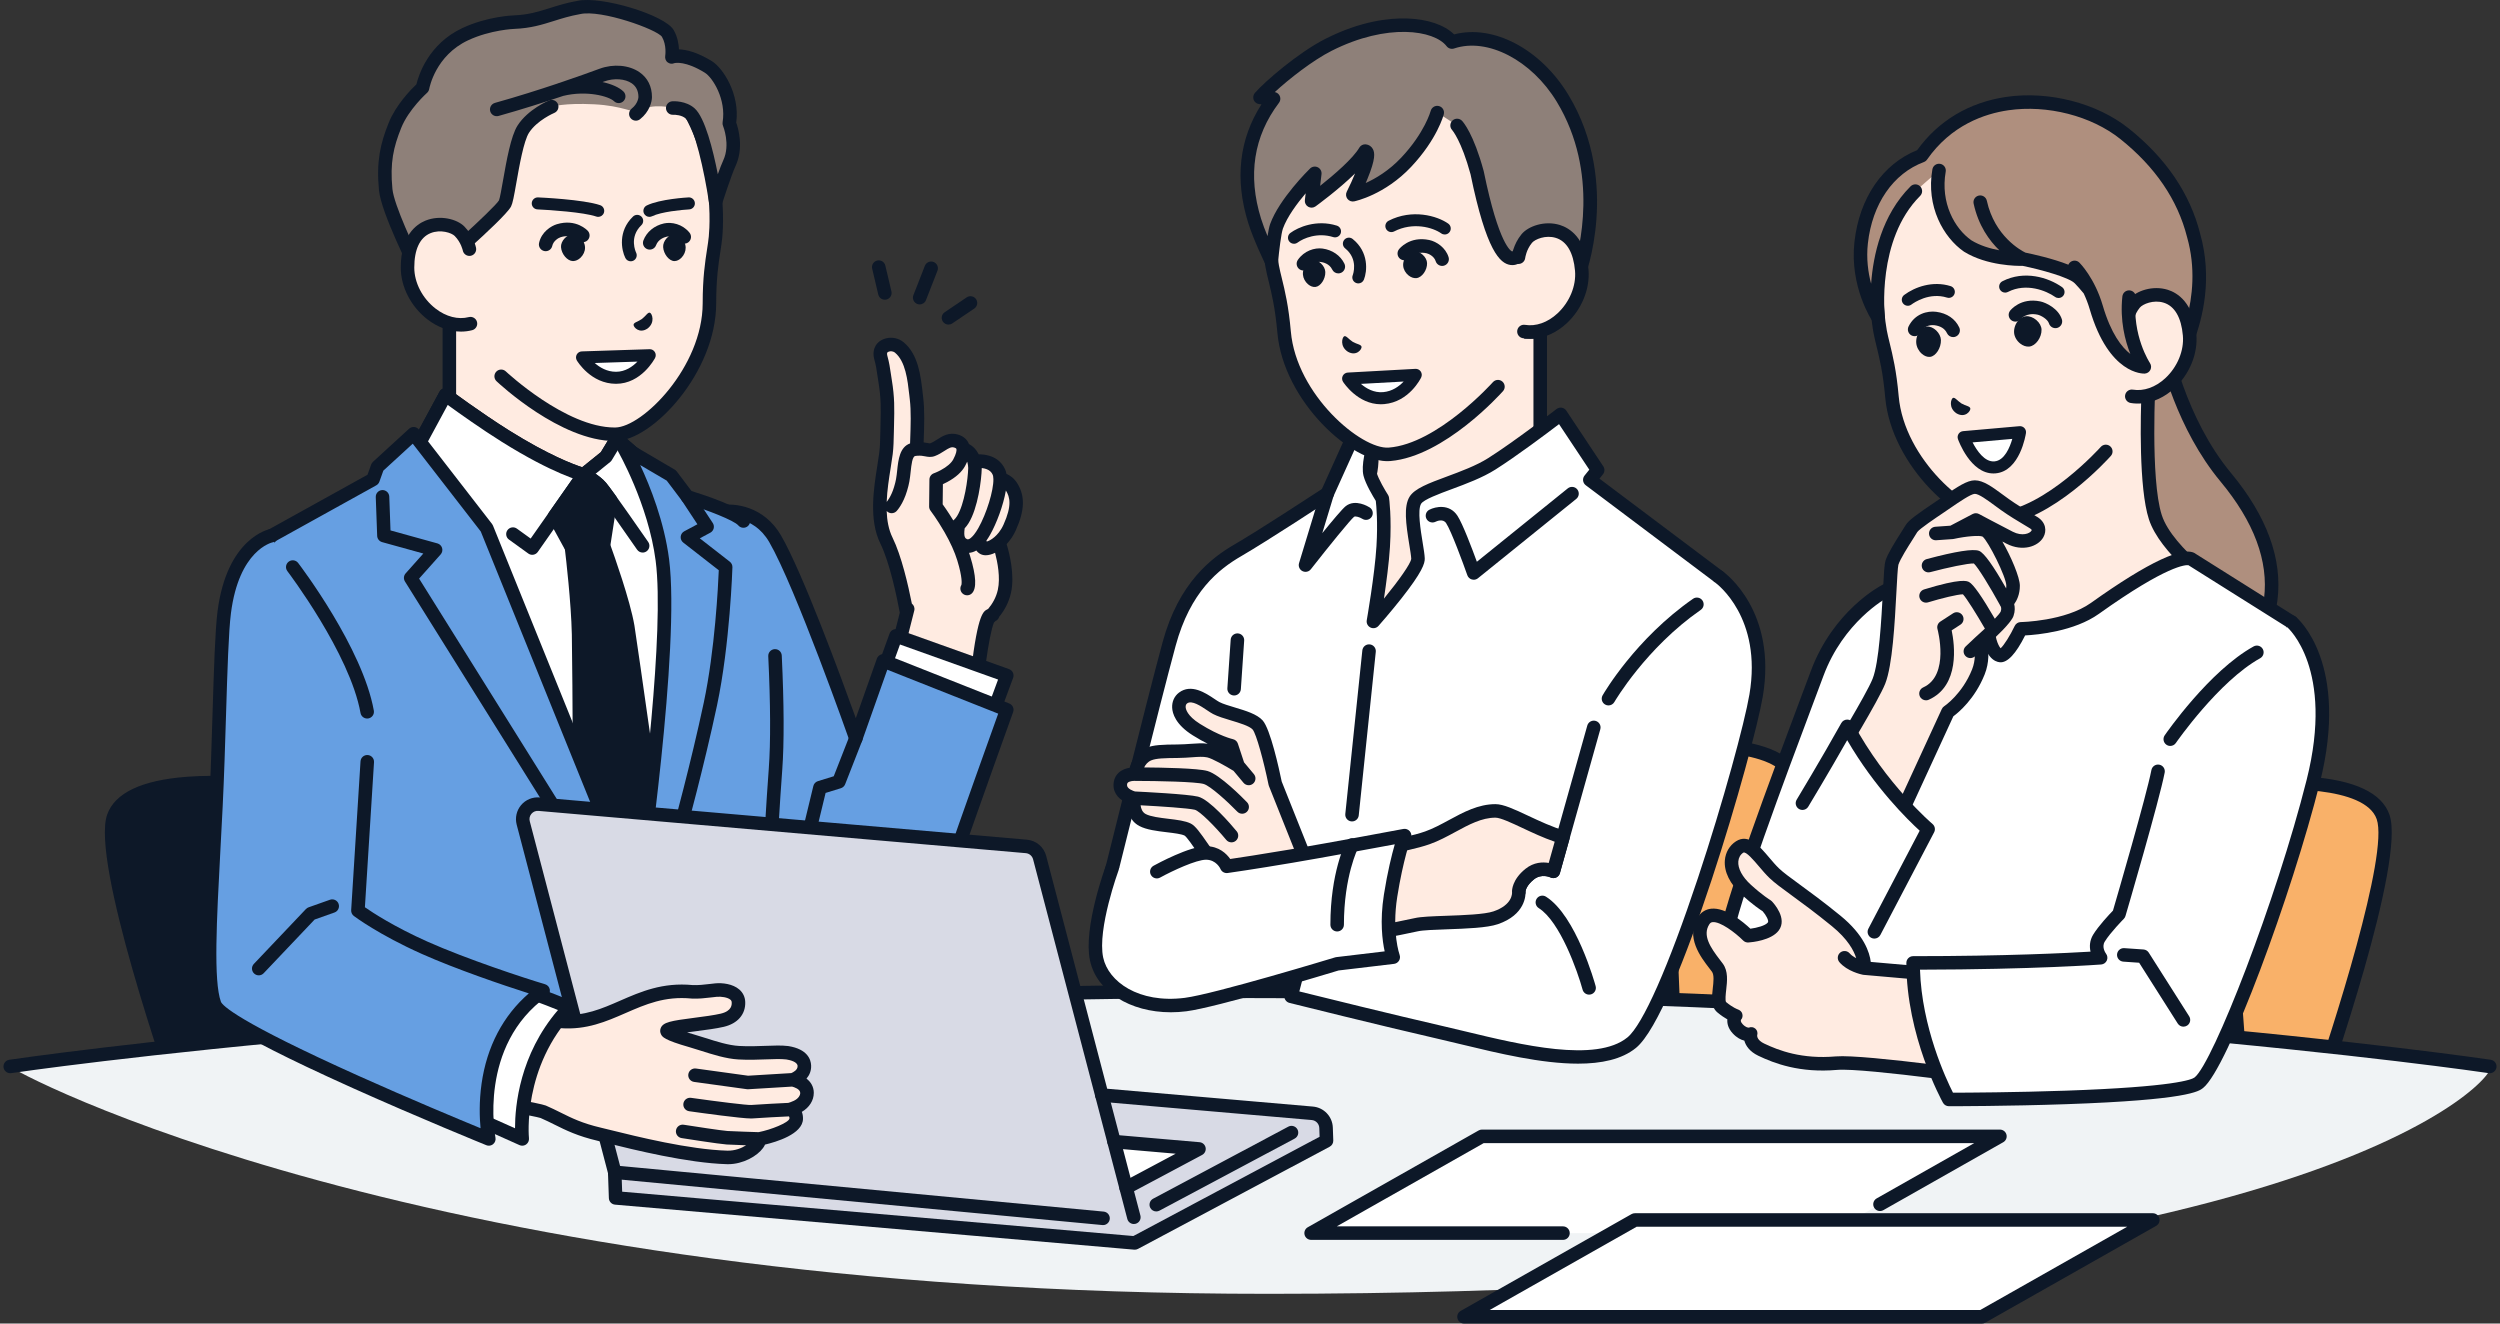 <?xml version="1.0" encoding="UTF-8"?><svg id="img_03" xmlns="http://www.w3.org/2000/svg" width="340" height="180" viewBox="0 0 340 180"><rect x="0" y="0" width="340" height="180" fill="#333333" stroke="none"/><defs><style>.cls-1{fill:#fff;}.cls-2{fill:#f0f3f5;}.cls-3{fill:#ffebe1;}.cls-4{fill:#d8dae5;}.cls-5{fill:#ffaf50;}.cls-6{fill:#af8f7e;}.cls-7{fill:#8e8079;}.cls-8{fill:#669fe2;}.cls-9{fill:#f9b169;}.cls-10{fill:#0d1828;}</style></defs><g id="people"><path class="cls-10" d="m125.077,41.401c-.111,0-.225-.02-.334-.063-.473-.185-.707-.718-.522-1.191l1.561-3.995c.185-.473.719-.707,1.191-.522.473.185.707.718.522,1.191l-1.561,3.995c-.142.363-.489.585-.857.585Z"/><path class="cls-10" d="m120.338,40.762c-.417,0-.794-.285-.894-.709l-.829-3.514c-.117-.495.189-.99.684-1.106.495-.117.99.189,1.106.684l.829,3.514c.117.495-.189.99-.684,1.106-.071.017-.142.025-.212.025Z"/><path class="cls-10" d="m128.994,44.144c-.295,0-.585-.142-.763-.405-.284-.421-.173-.993.247-1.277l2.992-2.021c.422-.284.993-.173,1.277.247.284.421.173.993-.247,1.277l-2.992,2.021c-.158.106-.337.158-.514.158Z"/><path class="cls-3" d="m84.012,60.697v-17.009h-22.902v17.009c0,3.564-1.527,5.763-4.36,7.512-3.161,1.951-6.101,3.202-6.101,3.202l7.664,20.806h32.188l3.832-20.806s-2.941-1.251-6.101-3.202c-2.833-1.749-4.221-3.948-4.221-7.512Z"/><path class="cls-10" d="m58.314,93.137c-.374,0-.726-.23-.863-.602l-7.664-20.806c-.169-.46.052-.972.503-1.164.029-.012,2.919-1.249,5.978-3.139,2.75-1.698,3.923-3.71,3.923-6.73v-17.009c0-.508.412-.92.92-.92h22.902c.508,0,.92.412.92.92v17.009c0,3.12,1.097,5.07,3.785,6.73,3.059,1.889,5.949,3.126,5.978,3.139.396.169.622.589.544,1.013l-3.832,20.806c-.092.5-.572.827-1.071.738-.5-.092-.83-.572-.738-1.071l3.701-20.094c-1.062-.487-3.236-1.537-5.549-2.965-3.221-1.989-4.658-4.547-4.658-8.295v-16.09h-21.062v16.09c0,3.689-1.479,6.247-4.796,8.295-2.226,1.374-4.323,2.398-5.424,2.907l7.368,20c.175.477-.069,1.005-.545,1.181-.105.039-.212.057-.318.057Z"/><path class="cls-1" d="m97.488,79.184l-4.751-9.992-5.337-6.449-3.528-3.046-1.457,2.413-3.032,2.447h0s-3.651-.864-10.676-5.265c-3.868-2.424-8.124-5.587-8.124-5.587l-4.787,8.858s16.526,59.227,30.771,59.227,10.922-42.607,10.922-42.607Z"/><path class="cls-10" d="m86.566,122.71c-3.634,0-7.426-3.166-11.592-9.678-3.174-4.961-6.535-11.863-9.989-20.514-5.863-14.683-10.034-29.559-10.075-29.707-.064-.23-.036-.475.077-.685l4.787-8.858c.127-.235.35-.403.61-.461.261-.058.533,0,.748.16.042.031,4.272,3.17,8.064,5.546,5.459,3.42,8.855,4.668,9.984,5.027l2.533-2.044,1.374-2.274c.14-.232.375-.39.643-.433.269-.041.54.035.745.212l3.528,3.046c.039.033.075.07.108.11l5.337,6.449c.048.059.089.123.122.191l4.751,9.992c.048.102.078.211.086.324.101,1.294,2.376,31.809-6.074,40.942-1.63,1.762-3.57,2.655-5.766,2.655Zm-29.785-60.037c4.65,16.537,18.753,58.198,29.785,58.198,1.686,0,3.13-.675,4.415-2.065,7.605-8.221,5.776-36.914,5.602-39.383l-4.628-9.732-5.215-6.302-2.645-2.283-.894,1.48c-.055.092-.126.173-.21.24l-3.032,2.447c-.221.179-.512.245-.789.179-.155-.037-3.881-.95-10.952-5.381-2.823-1.769-5.879-3.949-7.329-5.001l-4.109,7.603Z"/><path class="cls-5" d="m85.379,85.232c-.638-3.755-3.305-11.002-3.305-11.002h0l.96-6.215c-.601-.837-1.089-1.498-1.308-1.755-.787-.924-2.152-1.608-2.326-1.693l-.033.011-3.961,5.651,2.315,4.226h0,0s.86,6.912.968,11.816c.108,4.904.195,31.517.195,31.517l11.137-.044s-4.33-30.671-4.642-32.51Z"/><path class="cls-10" d="m78.885,118.705c-.243,0-.476-.096-.648-.267-.173-.172-.271-.406-.272-.65,0-.266-.088-26.66-.195-31.499-.096-4.375-.808-10.451-.94-11.549l-2.23-4.071c-.168-.307-.147-.683.053-.97l3.961-5.651c.116-.165.284-.288.476-.349l.033-.01c.225-.071.468-.053.68.051.281.137,1.731.876,2.623,1.923.217.255.66.848,1.354,1.814.141.196.199.439.162.677l-.925,5.982c.463,1.279,2.683,7.508,3.266,10.941h0c.311,1.83,4.47,31.283,4.646,32.535.037.263-.041.53-.215.73-.174.201-.426.317-.692.318l-11.137.044h-.004Zm-2.396-48.418l2.04,3.724c.056.102.092.213.106.328.009.07.867,7.015.975,11.909.096,4.339.175,25.877.192,30.614l9.162-.036c-.762-5.389-4.217-29.827-4.491-31.44h0c-.61-3.591-3.153-10.543-3.261-10.837-.037-.102-.057-.211-.057-.319,0-.047.004-.094.011-.14l.903-5.843c-.656-.907-.929-1.258-1.042-1.391-.353-.414-.893-.805-1.366-1.095l-3.173,4.526Z"/><path class="cls-10" d="m81.157,78.817c-.314,0-.613-.182-.748-.487l-1.272-2.879c-.183-.413.004-.896.417-1.078.414-.183.896.004,1.078.417l1.272,2.879c.183.413-.004.896-.417,1.078-.108.047-.22.07-.33.07Z"/><path class="cls-10" d="m72.388,75.455c-.192,0-.38-.06-.538-.174l-2.628-1.896c-.412-.297-.505-.872-.208-1.284.297-.412.872-.505,1.284-.208l1.872,1.351,6.459-9.215c.292-.416.865-.517,1.281-.225.416.292.517.865.225,1.281l-6.995,9.978c-.141.201-.357.338-.6.379-.051.009-.102.013-.153.013Z"/><path class="cls-10" d="m87.401,75.149c-.292,0-.579-.139-.757-.397-1.337-1.931-4.951-7.115-5.617-7.897-.7-.822-2.027-1.462-2.04-1.468-.458-.219-.653-.767-.434-1.225.218-.458.766-.653,1.224-.436.069.033,1.693.811,2.651,1.937.862,1.012,5.53,7.756,5.728,8.043.289.418.185.991-.233,1.28-.16.111-.342.164-.522.164Z"/><path class="cls-10" d="m79.773,76.047c-1.463,0-2.5-.777-2.618-.87-.4-.313-.47-.891-.157-1.291.311-.398.885-.47,1.286-.161.026.02.725.529,1.608.48.899-.046,1.545-.637,1.551-.643.37-.344.95-.328,1.297.038.347.367.337.941-.027,1.292-.113.109-1.153,1.069-2.727,1.15-.072.004-.143.005-.212.005Z"/><path class="cls-1" d="m97.488,79.184l-4.751-9.992-5.337-6.449-3.528-3.046-1.457,2.413-3.032,2.447h0s-3.651-.864-10.676-5.265c-3.868-2.424-8.124-5.587-8.124-5.587l-4.787,8.858s16.526,59.227,30.771,59.227,10.922-42.607,10.922-42.607Z"/><path class="cls-10" d="m86.566,122.71c-3.634,0-7.426-3.166-11.592-9.678-3.174-4.961-6.535-11.863-9.989-20.514-5.863-14.683-10.034-29.559-10.075-29.707-.064-.23-.036-.475.077-.685l4.787-8.858c.127-.235.35-.403.61-.461.261-.058.533,0,.748.16.042.031,4.272,3.17,8.064,5.546,5.459,3.42,8.855,4.668,9.984,5.027l2.533-2.044,1.374-2.274c.14-.232.375-.39.643-.433.269-.041.54.035.745.212l3.528,3.046c.039.033.075.07.108.11l5.337,6.449c.048.059.089.123.122.191l4.751,9.992c.048.102.078.211.086.324.101,1.294,2.376,31.809-6.074,40.942-1.63,1.762-3.57,2.655-5.766,2.655Zm-29.785-60.037c4.65,16.537,18.753,58.198,29.785,58.198,1.686,0,3.13-.675,4.415-2.065,7.605-8.221,5.776-36.914,5.602-39.383l-4.628-9.732-5.215-6.302-2.645-2.283-.894,1.48c-.055.092-.126.173-.21.24l-3.032,2.447c-.221.179-.512.245-.789.179-.155-.037-3.881-.95-10.952-5.381-2.823-1.769-5.879-3.949-7.329-5.001l-4.109,7.603Z"/><path class="cls-10" d="m85.379,85.232c-.638-3.755-3.305-11.002-3.305-11.002h0l.96-6.215c-.601-.837-1.089-1.498-1.308-1.755-.787-.924-2.152-1.608-2.326-1.693l-.033.011-3.961,5.651,2.315,4.226h0,0s.86,6.912.968,11.816c.108,4.904.195,31.517.195,31.517l11.137-.044s-4.33-30.671-4.642-32.51Z"/><path class="cls-10" d="m78.885,118.705c-.243,0-.476-.096-.648-.267-.173-.172-.271-.406-.272-.65,0-.266-.088-26.66-.195-31.499-.096-4.375-.808-10.451-.94-11.549l-2.23-4.071c-.168-.307-.147-.683.053-.97l3.961-5.651c.116-.165.284-.288.476-.349l.033-.01c.225-.071.468-.053.68.051.281.137,1.731.876,2.623,1.923.217.255.66.848,1.354,1.814.141.196.199.439.162.677l-.925,5.982c.463,1.279,2.683,7.508,3.266,10.941h0c.311,1.83,4.47,31.283,4.646,32.535.037.263-.041.53-.215.73-.174.201-.426.317-.692.318l-11.137.044h-.004Zm-2.396-48.418l2.04,3.724c.056.102.092.213.106.328.009.07.867,7.015.975,11.909.096,4.339.175,25.877.192,30.614l9.162-.036c-.762-5.389-4.217-29.827-4.491-31.44h0c-.61-3.591-3.153-10.543-3.261-10.837-.037-.102-.057-.211-.057-.319,0-.047.004-.094.011-.14l.903-5.843c-.656-.907-.929-1.258-1.042-1.391-.353-.414-.893-.805-1.366-1.095l-3.173,4.526Z"/><path class="cls-10" d="m81.157,78.817c-.314,0-.613-.182-.748-.487l-1.272-2.879c-.183-.413.004-.896.417-1.078.414-.183.896.004,1.078.417l1.272,2.879c.183.413-.004.896-.417,1.078-.108.047-.22.07-.33.07Z"/><path class="cls-10" d="m72.388,75.455c-.192,0-.38-.06-.538-.174l-2.628-1.896c-.412-.297-.505-.872-.208-1.284.297-.412.872-.505,1.284-.208l1.872,1.351,6.459-9.215c.292-.416.865-.517,1.281-.225.416.292.517.865.225,1.281l-6.995,9.978c-.141.201-.357.338-.6.379-.051.009-.102.013-.153.013Z"/><path class="cls-10" d="m87.401,75.149c-.292,0-.579-.139-.757-.397-1.337-1.931-4.951-7.115-5.617-7.897-.7-.822-2.027-1.462-2.04-1.468-.458-.219-.653-.767-.434-1.225.218-.458.766-.653,1.224-.436.069.033,1.693.811,2.651,1.937.862,1.012,5.53,7.756,5.728,8.043.289.418.185.991-.233,1.28-.16.111-.342.164-.522.164Z"/><path class="cls-10" d="m79.773,76.047c-1.463,0-2.5-.777-2.618-.87-.4-.313-.47-.891-.157-1.291.311-.398.885-.47,1.286-.161.026.02.725.529,1.608.48.899-.046,1.545-.637,1.551-.643.37-.344.95-.328,1.297.038.347.367.337.941-.027,1.292-.113.109-1.153,1.069-2.727,1.15-.072.004-.143.005-.212.005Z"/><path class="cls-9" d="m305.57,106.68l-9.594,43.623h18.677s11.627-32.968,9.447-39.198c-2.18-6.231-18.53-4.424-18.53-4.424Z"/><path class="cls-10" d="m314.653,151.222h-18.677c-.508,0-.92-.412-.92-.92s.412-.92.92-.92h18.025c3.329-9.533,10.894-33.22,9.231-37.975-1.59-4.545-13.215-4.294-17.561-3.814-.503.054-.959-.308-1.015-.813-.056-.505.308-.959.813-1.015.17-.019,4.223-.456,8.617-.127,6.185.464,9.846,2.201,10.882,5.162,2.222,6.352-8.246,36.402-9.447,39.808-.13.368-.477.614-.867.614Z"/><path class="cls-9" d="m225.604,101.57l-9.594,43.623h18.677s11.627-32.968,9.447-39.198c-2.18-6.231-18.53-4.424-18.53-4.424Z"/><path class="cls-10" d="m234.687,146.112h-18.677c-.508,0-.92-.412-.92-.92s.412-.92.92-.92h18.025c3.329-9.533,10.894-33.22,9.231-37.975-1.588-4.54-13.215-4.292-17.561-3.814-.506.056-.959-.309-1.015-.813-.056-.505.308-.959.813-1.015.17-.019,4.223-.457,8.617-.127,6.185.464,9.846,2.201,10.882,5.162,2.222,6.352-8.246,36.403-9.447,39.808-.13.368-.477.614-.867.614Z"/><path class="cls-10" d="m15.437,111.104c-2.18,6.231,9.447,39.198,9.447,39.198h18.677l-9.594-43.623s-16.35-1.806-18.53,4.424Z"/><path class="cls-10" d="m43.561,151.222h-18.677c-.39,0-.738-.246-.867-.614-1.201-3.406-11.67-33.456-9.448-39.808,1.036-2.961,4.697-4.698,10.882-5.162,4.394-.329,8.447.108,8.617.127.505.056.869.51.813,1.015-.056.505-.505.87-1.015.813-4.346-.478-15.972-.726-17.561,3.814-1.663,4.755,5.902,28.442,9.231,37.975h18.025c.508,0,.92.412.92.92s-.412.92-.92.92Z"/><path class="cls-3" d="m209.469,62.146v-17.009h-22.902v17.009c0,3.564-1.388,5.763-4.221,7.512-3.161,1.951-6.101,3.202-6.101,3.202l3.832,20.806h32.188l7.664-20.806s-2.941-1.251-6.101-3.202c-2.833-1.749-4.36-3.948-4.36-7.512Z"/><path class="cls-10" d="m212.265,94.586c-.106,0-.213-.018-.318-.057-.477-.176-.72-.704-.545-1.181l7.368-20c-1.101-.509-3.198-1.533-5.424-2.908-3.317-2.048-4.796-4.606-4.796-8.295v-16.09h-21.062v16.09c0,3.748-1.437,6.306-4.658,8.295-2.313,1.428-4.486,2.478-5.549,2.965l3.701,20.094c.092.499-.238.979-.738,1.071-.5.09-.979-.238-1.071-.738l-3.832-20.806c-.078-.423.148-.844.544-1.013.029-.012,2.919-1.25,5.978-3.139,2.688-1.66,3.785-3.609,3.785-6.73v-17.009c0-.508.412-.92.92-.92h22.902c.508,0,.92.412.92.92v17.009c0,3.019,1.173,5.032,3.923,6.73,3.06,1.889,5.949,3.127,5.978,3.139.451.192.672.704.503,1.164l-7.664,20.806c-.137.372-.489.602-.863.602Z"/><path class="cls-1" d="m192.478,68.043c-.965,1.601.304,6.298.368,7.933s-6.064,8.538-6.064,8.538c0,0,1.086-6.177,1.332-10.173.246-3.997-.121-6.54-.121-6.54,0,0-1.362-2.117-1.666-3.318-.42-1.663,1.038-5.614,1.038-5.614l-2.758-.817-4.105,9.083s-8.613,5.651-12.13,7.691c-3.517,2.04-7.376,5.384-9.378,12.771-2.228,8.223-7.717,30.404-7.717,30.404,0,0-3.671,12.762,2.203,12.762s12.834-5.798,12.834-5.798l.609,11.729-.933,8.345,62.03,3.23-.999-24.636,8.527-43.055-1.775-2.119-17.561-13.201,1.07-1.326-2.676-4.029-2.356-3.546s-5.726,4.421-9.359,6.722c-3.633,2.301-9.447,3.365-10.412,4.966Z"/><path class="cls-10" d="m228.02,149.188c-.016,0-.032,0-.048-.001l-62.03-3.23c-.253-.013-.489-.13-.653-.324-.164-.193-.241-.445-.213-.697l.925-8.27-.515-9.91c-2.402,1.735-7.441,4.927-12.006,4.927-1.281,0-2.341-.509-3.065-1.471-2.522-3.349-.313-11.448-.026-12.448.176-.71,5.538-22.363,7.719-30.408,2.201-8.124,6.65-11.496,9.804-13.326,3.141-1.822,10.488-6.618,11.863-7.518l3.995-8.839c.189-.419.659-.634,1.099-.503l2.758.817c.244.072.447.242.561.47.114.227.129.492.041.73-.564,1.531-1.25,4.117-1.009,5.071.218.864,1.191,2.491,1.547,3.046.071.111.118.236.137.366.016.108.377,2.683.129,6.728-.133,2.159-.501,4.904-.818,7.016,1.984-2.427,3.654-4.759,3.713-5.422-.016-.396-.137-1.129-.264-1.906-.472-2.884-.77-5.195.027-6.517.681-1.129,2.621-1.847,5.077-2.757,1.882-.697,4.014-1.487,5.63-2.51,3.555-2.251,9.233-6.629,9.29-6.673.202-.156.459-.22.712-.179.252.042.475.186.616.399l5.032,7.575c.222.334.202.774-.05,1.086l-.472.586,16.8,12.629c.056.042.107.091.153.145l1.775,2.12c.179.214.251.496.197.769l-8.506,42.948.995,24.527c.01.259-.088.509-.272.691-.173.171-.405.266-.647.266Zm-61.007-5.017l60.048,3.127-.958-23.628c-.003-.072.003-.145.017-.216l8.441-42.623-1.424-1.701-17.476-13.137c-.199-.15-.329-.374-.36-.622-.031-.247.04-.497.197-.691l.646-.802-4.115-6.195c-1.7,1.294-5.778,4.355-8.645,6.171-1.779,1.127-4.008,1.952-5.975,2.681-1.69.626-3.793,1.405-4.142,1.983-.511.848-.058,3.616.213,5.27.143.87.266,1.622.287,2.152.026.673-.334,1.851-3.205,5.488-1.523,1.929-3.075,3.679-3.09,3.697-.273.308-.718.397-1.088.218-.371-.179-.577-.582-.506-.987.011-.061,1.08-6.172,1.32-10.071.199-3.24-.016-5.518-.09-6.165-.361-.578-1.383-2.274-1.67-3.411-.356-1.408.301-3.843.748-5.23l-1.068-.317-3.775,8.352c-.072.159-.188.295-.334.39-.353.231-8.674,5.687-12.173,7.717-3.117,1.808-6.951,4.83-8.952,12.217-2.2,8.119-7.658,30.163-7.712,30.385-.003.011-.006.022-.009.033-.649,2.259-1.963,8.613-.277,10.851.379.503.886.737,1.596.737,5.477,0,12.178-5.529,12.246-5.585.267-.223.638-.276.957-.136.319.139.532.447.55.795l.609,11.729c.002.05.001.1-.005.15l-.825,7.375Z"/><path class="cls-10" d="m200.423,78.845c-.084,0-.169-.012-.251-.035-.287-.082-.517-.298-.616-.58-.565-1.608-2.183-6.014-2.881-7.079-.426-.65-1.28-.272-1.447-.189-.452.223-1.005.043-1.232-.408-.228-.451-.053-.999.396-1.23.85-.438,2.742-.831,3.822.82.709,1.084,1.965,4.403,2.639,6.254l12.364-9.978c.395-.319.975-.257,1.293.138.319.395.257.974-.138,1.293l-13.37,10.791c-.166.134-.37.204-.578.204Z"/><path class="cls-10" d="m177.55,77.773c-.144,0-.289-.034-.424-.104-.393-.204-.585-.66-.456-1.083l2.952-9.719c.147-.486.662-.76,1.147-.613.486.147.76.661.613,1.147l-1.551,5.106c1.372-1.693,2.744-3.328,3.197-3.678,1.304-1.007,3.051.059,3.246.184.428.274.552.843.278,1.27-.273.427-.84.552-1.267.281-.374-.234-.962-.41-1.133-.279-.483.383-3.368,3.929-5.878,7.135-.179.229-.449.353-.725.353Z"/><path class="cls-6" d="m294.267,46.651s1.964,10.468,8.432,18.252c14.357,17.279-.541,28.071-.541,28.071l-3.721.305s-14.794-32.797-11.041-41.33c3.754-8.533,6.871-5.298,6.871-5.298Z"/><path class="cls-10" d="m298.437,94.2c-.359,0-.689-.21-.838-.542-.037-.082-3.753-8.343-6.958-17.541-4.365-12.524-5.74-20.779-4.086-24.538,1.711-3.889,3.592-6.041,5.592-6.398,1.335-.238,2.377.411,2.782.831.124.129.208.292.242.468.019.102,2.003,10.333,8.235,17.834,4.902,5.9,7.03,11.728,6.326,17.323-.957,7.599-6.787,11.901-7.034,12.081-.136.098-.297.158-.464.172l-3.721.305c-.025.002-.051.003-.075.003Zm-5.715-47.229c-.089,0-.184.008-.284.028-.761.151-2.318,1.043-4.2,5.321-2.881,6.549,6.557,30.521,10.772,39.99l2.8-.23c.972-.785,5.346-4.627,6.1-10.695.63-5.063-1.362-10.411-5.919-15.895-5.96-7.173-8.152-16.401-8.559-18.324-.154-.092-.398-.197-.711-.197Z"/><path class="cls-3" d="m293.12,70.327c-1.658-5.141-.874-18.957-.874-18.957l-20.979,9.775s-.032,5.835-.053,9.742c-.03,5.467-7.847,8.536-7.847,8.536l-.069,12.739,40.17.219-.448-11.539s-8.286-5.511-9.9-10.515Z"/><path class="cls-10" d="m303.468,93.3c-.491,0-.899-.389-.918-.884l-.43-11.076c-1.713-1.193-8.37-6.068-9.874-10.731-1.376-4.267-1.141-13.982-.988-17.764l-19.073,8.887-.05,9.159c-.028,5.154-5.935,8.264-7.85,9.137l-.066,12.138c-.003.506-.414.915-.919.915h-.005c-.508-.003-.917-.417-.915-.925l.069-12.739c.002-.376.233-.713.584-.851.072-.028,7.237-2.911,7.263-7.685l.053-9.742c.002-.356.209-.678.531-.828l20.979-9.775c.293-.137.637-.109.905.072.268.182.42.491.402.813-.008.136-.756,13.704.831,18.623,1.498,4.645,9.454,9.978,9.534,10.032.246.163.398.435.41.73l.448,11.539c.02.508-.376.935-.883.955-.012,0-.024,0-.036,0Z"/><path class="cls-1" d="m271.21,70.97l-.73,6.648c.73-1.817.73-6.648.73-6.648Z"/><path class="cls-10" d="m270.48,78.538c-.114,0-.23-.021-.343-.067-.471-.189-.7-.725-.511-1.196.544-1.355.664-5.011.664-6.305,0-.508.412-.92.92-.92s.92.412.92.92c0,.513-.022,5.065-.796,6.991-.144.359-.489.577-.854.577Z"/><path class="cls-1" d="m311.666,84.613l-13.58-8.538s-1.544-1.635-13.171,6.661c-3.797,2.709-10.082,2.786-10.082,2.786,0,0-1.771,3.724-2.77,3.633-.999-.091-1.86-2.353-1.631-4.388-6.476-1.881-7.059-7.181-7.059-7.181l-6.927,2.757s-6.336,3.209-9.326,11.263c-2.99,8.054-11.744,30.813-12.443,36.205-.73,5.626,1.696,9.628,7.101,12.175,3.154,1.486,6.627,1.761,9.333,1.66.014,6.184-.258,8.656-.258,8.656l54.379,2.706-1.243-16.984s.636-9.628,6.631-26.16c5.995-16.532,1.045-25.252,1.045-25.252Z"/><path class="cls-10" d="m305.234,153.928c-.015,0-.03,0-.046-.001l-54.379-2.706c-.253-.013-.49-.129-.654-.322-.164-.193-.242-.445-.214-.697.002-.023.239-2.258.252-7.617-.034,0-.068,0-.102,0-3.288,0-6.211-.593-8.703-1.767-5.831-2.747-8.395-7.164-7.621-13.125.617-4.758,7.1-22.029,10.974-32.348.591-1.574,1.109-2.954,1.519-4.058,3.08-8.296,9.5-11.626,9.772-11.764.025-.012.05-.024.075-.034l6.927-2.757c.267-.106.567-.082.814.066.246.148.409.402.44.688.023.188.632,4.723,6.401,6.398.43.125.707.541.657.986-.173,1.537.384,2.925.741,3.296.445-.393,1.283-1.711,1.916-3.04.151-.317.469-.52.819-.524.059,0,6.048-.108,9.559-2.615,7.818-5.578,12.735-7.871,14.256-6.652l13.518,8.5c.129.081.235.192.31.325.211.371,5.09,9.281-.98,26.019-5.63,15.525-6.505,25.012-6.573,25.848l1.238,16.915c.019.263-.075.521-.259.71-.174.178-.411.277-.658.277Zm-53.387-4.497l52.394,2.607-1.167-15.947c-.003-.043-.003-.085,0-.128.026-.399.713-9.948,6.684-26.413,5.281-14.563,1.841-22.95,1.203-24.295l-13.342-8.389c-.334-.043-2.823-.051-12.169,6.617-3.34,2.383-8.341,2.846-10.032,2.935-1.262,2.515-2.414,3.744-3.438,3.651-.349-.032-.869-.197-1.364-.804-.711-.872-1.144-2.373-1.14-3.839-4.614-1.598-6.215-4.852-6.754-6.592l-5.888,2.344c-.466.251-6.133,3.433-8.849,10.747-.41,1.106-.929,2.488-1.521,4.065-3.593,9.573-10.282,27.391-10.872,31.938-.668,5.152,1.484,8.824,6.581,11.225,3.097,1.459,6.553,1.661,8.906,1.573.255-.006.492.083.672.256.18.173.282.411.282.661.009,4.081-.104,6.553-.185,7.787Zm20.347-61.181h0Zm25.237-11.529h0s0,0,0,0Zm-.003-.003h.001s0,0-.001,0Zm-.003-.003s.001.001.002.002c0,0-.001-.001-.002-.002Zm-.002-.002s.001.001.002.002c0,0-.001-.001-.002-.002Zm-.003-.003s.001.002.002.002c0,0-.002-.001-.002-.002Zm-.003-.003s.002.002.002.002c0,0-.002-.002-.002-.002Z"/><path class="cls-10" d="m183.876,111.715c-.032,0-.064-.002-.096-.005-.505-.053-.872-.505-.819-1.01l2.317-22.245c.053-.505.507-.871,1.01-.819.505.053.872.505.819,1.01l-2.317,22.245c-.049.473-.449.824-.914.824Z"/><path class="cls-10" d="m167.84,94.586c-.021,0-.042,0-.063-.002-.507-.035-.89-.473-.855-.98l.451-6.606c.035-.507.471-.888.98-.855.507.035.89.473.855.98l-.451,6.606c-.033.485-.437.857-.917.857Z"/><path class="cls-3" d="m137.313,71.738c1.095-2.423,1.161-4.051.282-5.484-.455-.74-1.079-1.022-1.575-1.122-.008-.37-.06-.683-.164-.918-.452-1.02-1.503-1.636-3.384-1.49-.235-.915-.784-1.445-1.476-1.683h-.001c-.047-.504-.347-.877-.968-1.059-1.249-.366-2.011.727-3.203,1.177-.571.216-.949-.191-2.158-.092.069-2.365.22-4.837-.018-6.843-.276-2.309-.457-5.405-2.335-6.965-.298-.249-.867-.528-1.584-.351-.716.176-1.219.732-.923,1.779.305,1.078.388,2.017.572,3.139.406,2.492.336,3.919.279,6.442-.031,1.4-.039,2.394-.16,3.379h0c-.392,3.132-1.709,8.275.06,11.872,1.368,2.78,2.371,7.727,2.757,9.831l-3.248,12.803s-.611,1.327,4.74,2.198c5.351.871,7.438.655,7.438.655,0,0,.796-10.974,1.934-14.662.993-.875,2.035-2.168,2.424-3.932.626-2.838-.749-6.679-.749-6.679h0s0,0,0,0c.536-.463,1.066-1.122,1.46-1.994Z"/><path class="cls-1" d="m122.473,66.501c.103-.34.19-.672.255-.981l-1.461,3.357s.725-.762,1.207-2.376Z"/><path class="cls-1" d="m124.354,61.102c-1.461.202-1.265,2.45-1.589,4.229-.011.061-.025.124-.038.187l1.937-4.451c-.098.008-.201.02-.311.035Z"/><path class="cls-10" d="m138.379,65.772c-.436-.709-.991-1.107-1.502-1.33-.04-.223-.1-.422-.179-.601-.421-.949-1.385-2.028-3.593-2.058-.297-.611-.75-1.09-1.327-1.401-.237-.613-.758-1.067-1.492-1.283-1.223-.359-2.126.219-2.85.683-.318.204-.619.397-.937.516-.037.014-.149-.007-.332-.043-.155-.031-.336-.066-.552-.091.003-.098.007-.196.01-.295.069-1.978.141-4.024-.065-5.755-.024-.203-.048-.413-.072-.627-.264-2.352-.593-5.279-2.587-6.935-.654-.546-1.55-.747-2.392-.538-.641.157-1.135.508-1.429,1.013-.215.37-.417,1.001-.159,1.91.207.73.303,1.389.414,2.151.042.286.084.579.135.885.363,2.226.332,3.548.279,5.738l-.023,1.02c-.024,1.15-.042,1.982-.143,2.803,0,.003,0,.006-.001.01-.067.533-.163,1.138-.265,1.779-.495,3.113-1.173,7.376.414,10.602,1.272,2.585,2.237,7.232,2.641,9.395l-3.19,12.575c-.067.215-.126.622.129,1.101.553,1.04,2.252,1.759,5.346,2.262,3.613.588,5.786.69,6.857.69.533,0,.794-.025.824-.028.444-.046.79-.403.822-.848.442-6.083,1.306-12.677,2.018-14.403.067-.065.133-.133.199-.202.193-.085.36-.233.459-.438.021-.044.035-.09.049-.135.705-.866,1.32-1.953,1.614-3.285.532-2.412-.222-5.381-.595-6.614.503-.534.928-1.175,1.247-1.88,1.208-2.674,1.279-4.63.227-6.344Zm-4.862-2.092c0-.01,0-.02,0-.03,1.141.134,1.401.717,1.499.937.023.051.077.21.085.566.034,1.569-.925,4.689-2.053,6.677-.196.344-.389.635-.575.867-.188.236-.656.77-.952.631-.222-.104-.495-.232-.328-1.478.192-.203.369-.433.529-.69,1.279-2.054,1.762-5.926,1.796-7.48Zm-2.255-.327c.104-.194.192-.38.272-.561.017.052.034.104.049.161,0,0,0,0,0,.001,0,0,0,.001,0,.002.055.208.086.446.095.707-.037,1.497-.515,4.914-1.518,6.526-.132.212-.282.395-.438.531-.025.022-.049.039-.074.058-.376-.622-.717-1.139-.963-1.5-.006-.009-.011-.017-.017-.026-.191-.28-.351-.504-.465-.662l.03-2.742c.172-.078.369-.174.579-.287,1.177-.63,2.002-1.373,2.451-2.209Zm-9.976-11.676c-.048-.296-.09-.578-.13-.854-.116-.792-.225-1.54-.465-2.387-.073-.256-.058-.418-.02-.483.036-.061.139-.118.279-.152.413-.102.697.1.775.166,1.425,1.184,1.708,3.703,1.936,5.727.025.218.049.432.073.639.189,1.59.12,3.564.053,5.473-.006.167-.011.333-.017.5-1.408.495-1.598,2.223-1.75,3.641-.044.413-.09.84-.16,1.221-.056.307-.145.666-.269,1.07-.403,1.349-.991,2.004-.991,2.004-.005.005-.007.01-.012.015.061-1.586.316-3.199.546-4.645.105-.661.204-1.284.275-1.851,0-.005.001-.01.002-.014.111-.91.13-1.822.155-2.976l.023-1.015c.053-2.217.088-3.682-.303-6.078Zm10.77,39.626c-.324,2.754-.558,5.48-.664,6.805-1.006-.008-3.057-.114-6.438-.665-2.882-.469-3.733-1.04-3.952-1.24l3.339-13.16c.093-.366-.049-.736-.329-.953-.486-2.459-1.409-6.496-2.629-8.977-.53-1.077-.75-2.324-.796-3.626.016.018.029.038.047.055.178.17.406.254.634.254.243,0,.485-.096.666-.285.09-.094.893-.973,1.421-2.743.142-.467.249-.895.317-1.272.081-.447.131-.908.179-1.354.099-.923.222-2.072.631-2.129.093-.013.179-.022.262-.029,0,0,0,0,0,0,.481-.038.78.02,1.07.077.36.071.807.159,1.336-.041.497-.188.913-.454,1.279-.689.668-.428.957-.578,1.34-.467.295.087.303.176.312.263,0,.003.002.006.002.009.012.142-.011.546-.441,1.348-.266.496-.869,1.014-1.7,1.458-.508.274-.921.419-.923.42-.367.127-.615.471-.619.859l-.04,3.659c-.002.205.065.406.189.569.002.003.234.307.581.814.006.01.012.019.018.028.306.447.775,1.162,1.272,2.028.008.013.016.026.024.039.805,1.404,1.393,2.704,1.747,3.864.719,2.342.598,3.175.563,3.328-.223.351-.186.821.116,1.133.18.186.42.28.661.28.231,0,.461-.086.64-.259.675-.654.601-2.343-.22-5.021-.05-.162-.103-.327-.161-.493.301-.023.635-.116.991-.322.147.195.336.369.581.493.206.104.443.155.701.155.386,0,.82-.117,1.265-.334.334,1.273.743,3.371.377,5.032-.231,1.048-.739,1.909-1.319,2.599-.022.011-.044.02-.065.033-.52.3-1.305.3-2.264,8.458Zm4.42-19.944s0,0,0,0c-.379.84-.874,1.376-1.223,1.677,0,0,0,0,0,0,0,0,0,0,0,0-.443.384-.841.561-1.059.618-.014-.038-.027-.086-.039-.136.164-.232.327-.488.493-.78.885-1.56,1.804-4.01,2.15-6.027.005.008.01.014.015.022.524.855.846,2.007-.336,4.624Z"/><polygon class="cls-1" points="118.817 94.848 133.653 100.707 136.923 91.866 121.845 86.476 118.817 94.848"/><path class="cls-10" d="m133.653,101.627c-.106,0-.214-.018-.319-.057-.476-.176-.72-.705-.544-1.182l2.948-7.969-13.34-4.768-2.716,7.511c-.173.478-.701.724-1.178.552-.478-.173-.725-.7-.552-1.178l3.028-8.372c.172-.477.699-.724,1.174-.553l15.078,5.389c.231.083.42.254.524.477.104.223.114.478.029.708l-3.27,8.841c-.137.371-.489.601-.863.601Z"/><path class="cls-8" d="m116.395,100.415s-7.342-20.873-10.976-27.14c-2.609-4.501-7.193-3.66-7.193-3.66l-2.684,43.377s2.252-1.151,5.273,4.45c3.943,7.308,9.54,18.529,16.979,16.198,4.649-1.457,7.921-5.261,11.256-14.887,3.466-10.004,7.872-22.224,7.872-22.224l-16.799-6.653-3.729,10.54Z"/><path class="cls-10" d="m115.76,134.881c-6.628.001-11.519-9.114-15.191-15.957-.191-.356-.379-.706-.563-1.047-2.037-3.774-3.647-4.2-4.097-4.044.034-.012.051-.023.051-.023l-.837-1.638c.312-.159,3.149-1.381,6.501,4.832.185.342.373.693.565,1.05,3.783,7.048,8.963,16.703,15.33,14.707,3.841-1.203,7.124-4.098,10.662-14.31,2.909-8.396,6.52-18.463,7.574-21.396l-15.083-5.974-3.411,9.64c-.13.367-.477.613-.867.613h0c-.39,0-.737-.247-.867-.614-.073-.208-7.355-20.863-10.903-26.984-2.238-3.86-6.073-3.245-6.236-3.216-.496.086-.976-.246-1.065-.744-.089-.498.24-.974.737-1.066,1.807-.331,5.834.101,8.155,4.104,2.929,5.052,8.114,19.128,10.176,24.854l2.866-8.1c.083-.236.259-.427.486-.53.228-.104.487-.11.719-.018l16.799,6.653c.462.183.695.7.526,1.167-.044.122-4.444,12.328-7.868,22.213-3.286,9.485-6.608,13.821-11.85,15.463-.792.248-1.563.364-2.31.364Z"/><path class="cls-10" d="m109.671,115.636c-.071,0-.144-.008-.217-.026-.494-.119-.797-.616-.678-1.11l1.838-7.603c.076-.315.313-.567.623-.663l2.151-.663,2.15-5.492c.185-.473.719-.706,1.192-.521.473.185.706.719.521,1.192l-2.311,5.905c-.102.261-.318.461-.585.544l-2.075.64-1.715,7.094c-.102.421-.478.704-.893.704Z"/><path class="cls-8" d="m105.467,104.631c.31-4.226.19-9.996-.068-15.431l-4.296-18.342c-1.09-1.288-7.615-3.291-7.615-3.291l-2.191-2.903-6.487-3.808s4.238,7.318,5.27,15.312c1.544,11.957-3.456,46.181-3.456,46.181l-20.437-50.53-9.941-12.832-4.905,4.496-.613,1.715-13.788,7.643s-2.323,2.252-2.323,8.536c0,22.345,11.783,42.568,11.036,47.32-3.202,20.371-3.611,27.517-3.611,27.517l66.21-.364s-3.654-22.834-3.745-27.693c-.091-4.86.175-12.83.959-23.526Z"/><path class="cls-10" d="m42.043,157.134c-.252,0-.493-.103-.667-.286-.175-.184-.266-.432-.251-.686.017-.294.448-7.423,3.621-27.607.229-1.457-1.185-5.365-2.822-9.89-3.275-9.052-8.225-22.731-8.225-37.287,0-6.597,2.496-9.093,2.603-9.196.058-.056.123-.105.194-.144l13.485-7.475.497-1.389c.05-.141.134-.267.245-.368l4.905-4.496c.189-.174.442-.261.699-.238.256.022.491.15.649.353l9.94,12.832c.052.067.094.14.126.218l19.147,47.339c1.204-8.94,4.207-33.04,2.982-42.528-.997-7.721-5.113-14.897-5.154-14.969-.209-.361-.149-.819.147-1.113.297-.295.754-.352,1.114-.141l6.487,3.808c.104.061.195.142.268.239l2.012,2.666c1.859.581,6.651,2.175,7.762,3.487.328.388.28.968-.108,1.296-.387.328-.968.28-1.296-.108-.565-.668-4.169-2.08-7.183-3.006-.185-.057-.348-.171-.464-.325l-2.081-2.756-3.61-2.119c1.359,2.904,3.269,7.69,3.929,12.805,1.543,11.945-3.253,45.029-3.458,46.432-.06.411-.388.731-.8.78-.412.049-.807-.183-.962-.568l-20.39-50.412-9.251-11.941-4,3.667-.537,1.501c-.075.21-.225.386-.42.495l-13.656,7.569c-.341.41-1.982,2.653-1.982,7.805,0,14.234,4.884,27.73,8.115,36.661,1.934,5.346,3.212,8.877,2.91,10.801-2.515,16-3.307,23.878-3.526,26.449l64.14-.353c-.728-4.607-3.508-22.441-3.588-26.762-.101-5.399.241-13.783.962-23.61.265-3.615.242-8.769-.069-15.32-.024-.507.368-.938.875-.962.513-.025.938.368.962.875.314,6.624.336,11.853.066,15.542-.717,9.773-1.057,18.097-.957,23.441.089,4.74,3.698,27.337,3.734,27.565.042.265-.033.535-.207.74-.174.205-.428.323-.696.325l-66.21.364h-.005Z"/><path class="cls-10" d="m77.515,114.18c-.307,0-.606-.153-.781-.433l-21.661-34.668c-.216-.346-.179-.794.093-1.099l2.407-2.7-5.604-1.551c-.386-.107-.659-.452-.673-.853l-.192-5.275c-.019-.508.378-.934.885-.952.501-.02.934.378.952.885l.168,4.602,6.38,1.766c.306.085.547.322.637.627.09.305.016.634-.196.872l-2.932,3.289,21.295,34.084c.269.431.138.998-.293,1.267-.152.095-.32.14-.487.14Z"/><path class="cls-10" d="m92.397,113.911c-.081,0-.163-.011-.244-.033-.49-.135-.778-.641-.643-1.131.024-.089,2.455-8.953,4.202-17.186,1.524-7.182,1.957-15.918,2.041-18.006l-4.829-3.763c-.246-.191-.378-.494-.351-.804s.208-.586.483-.732l1.79-.956-2.125-3.227c-.279-.424-.162-.995.262-1.274.424-.279.995-.162,1.274.262l2.68,4.069c.142.216.187.482.123.732-.064.251-.23.463-.458.585l-1.431.764,4.084,3.182c.231.18.363.46.354.753-.003.104-.327,10.456-2.097,18.797-1.759,8.288-4.203,17.203-4.228,17.292-.112.408-.483.676-.886.676Z"/><path class="cls-2" d="m338.608,145.039s-3.986-.599-11.454-1.507c-.396-.048-.805-.097-1.22-.147-1.245-.149-2.577-.306-3.995-.469-.267-.031-.538-.062-.811-.093-4.733-.54-10.371-1.143-16.843-1.771-.393-.038-.789-.076-1.189-.115-1.263-.121-2.557-.243-3.881-.366-.369-.034-.74-.068-1.114-.103-6.577-.602-13.877-1.214-21.84-1.802-.336-.025-.674-.05-1.013-.074-1.29-.094-2.596-.188-3.92-.281-.414-.029-.831-.058-1.248-.087-1.287-.089-2.588-.177-3.906-.265-.348-.023-.699-.046-1.049-.069-9.865-.646-20.578-1.241-32.05-1.731-.311-.013-.624-.026-.936-.039-1.327-.056-2.663-.11-4.01-.163-.393-.015-.786-.031-1.181-.046-1.276-.049-2.562-.097-3.856-.143-.416-.015-.834-.029-1.252-.044-1.27-.044-2.549-.088-3.836-.129-.405-.013-.809-.026-1.216-.039-1.298-.041-2.606-.08-3.92-.118-.364-.011-.729-.021-1.094-.031-1.352-.038-2.713-.075-4.082-.109-.297-.008-.595-.015-.893-.022-1.44-.036-2.89-.069-4.348-.101-.188-.004-.375-.008-.563-.012-10.206-.219-20.851-.342-31.889-.342-11.89,0-23.099.112-33.649.314-.144.003-.287.006-.43.008-1.501.029-2.988.06-4.462.093-.265.006-.53.012-.794.018-1.401.032-2.791.065-4.168.1-.343.009-.683.018-1.024.027-1.336.035-2.661.071-3.974.108-.391.011-.783.022-1.172.034-1.3.038-2.589.077-3.866.118-.416.013-.83.027-1.244.04-1.289.042-2.567.086-3.833.13-.413.015-.824.029-1.235.044-1.312.047-2.612.096-3.9.146-.368.014-.737.029-1.103.043-1.397.055-2.778.113-4.146.171-.248.011-.497.021-.744.032-9.848.426-18.931.926-27.277,1.469-.222.014-.444.029-.664.043-1.396.092-2.771.185-4.126.278-.4.028-.797.056-1.194.083-1.304.092-2.59.185-3.855.278-.402.03-.802.059-1.2.089-1.419.107-2.813.214-4.182.322-.177.014-.354.028-.53.042-6.202.494-11.897,1.004-17.102,1.512-.326.032-.651.064-.973.096-1.343.133-2.653.265-3.929.397-.411.042-.818.085-1.223.127-6.423.673-11.984,1.329-16.72,1.925-.337.042-.668.084-.997.126-1.387.176-2.701.347-3.941.511-.378.05-.749.099-1.113.148-4.129.551-7.394,1.016-9.838,1.346-.659.089,55.389,30.966,171.19,30.921,144.224-.056,167.958-30.512,166.026-30.921Z"/><path class="cls-10" d="m338.61,145.959c-.045,0-.091-.003-.138-.01-.68-.102-69.114-10.209-168.472-10.209S2.208,145.846,1.528,145.948c-.502.074-.971-.271-1.046-.773-.075-.502.271-.971.773-1.046.681-.102,69.239-10.23,168.745-10.23s168.064,10.127,168.745,10.23c.502.075.848.544.773,1.046-.069.456-.461.783-.908.783Z"/><path class="cls-3" d="m171.037,98.593c-.978-1.09-4.178-1.544-5.632-2.301-.985-.513-3.06-2.46-4.511-1.362-.931.704-.954,2.564,1.817,4.299,2.888,1.809,4.769,2.195,4.769,2.195l.893,2.71s-2.876-1.786-3.997-2.029c-1.12-.242-2.348.045-4.239.061-1.89.015-3.081.045-3.921.394-1.68.696-1.817,2.725-1.817,2.725,0,0-2.026-.146-2.044,1.476-.015,1.385,1.862,1.794,1.862,1.794,0,0-.379,2.15,1.166,2.967,1.544.817,4.875.666,6.146,1.302,1.272.636,4.799,7.948,7.569,7.948l10.96,2.407-6.631-16.622s-1.414-6.873-2.392-7.963Z"/><path class="cls-10" d="m180.914,122.838l-6.601-16.547c-.364-1.76-1.546-7.147-2.592-8.312-.771-.859-2.311-1.321-3.801-1.768-.788-.236-1.603-.481-2.09-.734-.163-.085-.407-.249-.665-.422-1.181-.793-3.157-2.12-4.825-.858-.626.473-.964,1.219-.927,2.046.034.77.444,2.284,2.81,3.766.739.463,1.417.838,2.021,1.14-.716-.103-1.445-.05-2.272.01-.54.039-1.152.083-1.841.089-1.989.016-3.26.047-4.266.464-1.425.59-2.001,1.862-2.232,2.703-.465.075-1.037.255-1.487.67-.456.42-.701.997-.709,1.668-.014,1.285.934,2.059,1.815,2.448.013,1.065.387,2.439,1.702,3.136.975.516,2.377.685,3.734.848.974.117,1.981.238,2.416.455.3.193,1.13,1.396,1.736,2.275,1.869,2.709,3.988,5.779,6.26,5.779.508,0,.92-.412.92-.92s-.412-.92-.92-.92c-1.307,0-3.46-3.12-4.747-4.985-1.15-1.666-1.779-2.55-2.411-2.866-.736-.368-1.852-.503-3.035-.645-1.134-.137-2.42-.291-3.093-.648-.467-.247-.639-.75-.694-1.189,2.788.145,6.505.395,7.37.607.664.163,2.75,2.252,4.281,4.1.182.22.444.333.709.333.207,0,.415-.069.586-.211.391-.324.446-.904.122-1.295-.834-1.008-3.68-4.325-5.259-4.713-1.402-.344-7.493-.649-8.571-.701-.229-.068-1.088-.357-1.083-.87.002-.229.077-.299.113-.333.2-.187.687-.25.945-.236.012,0,.023-.001.034,0,.011,0,.021.003.032.003,3.056,0,8.286.114,9.309.419.897.268,3.21,2.362,4.566,3.764.18.187.421.28.661.28.23,0,.461-.086.639-.259.365-.353.375-.935.022-1.3-.601-.621-3.683-3.747-5.362-4.248-1.29-.385-6.257-.471-8.631-.49.184-.375.482-.761.965-.961.677-.281,1.803-.309,3.576-.324.749-.006,1.392-.053,1.96-.094.845-.061,1.513-.11,2.077.013.675.146,2.5,1.171,3.581,1.834l1.357,1.624c.182.218.443.33.706.33.208,0,.417-.07.589-.214.39-.326.442-.906.116-1.296l-1.341-1.603-.838-2.543c-.102-.31-.365-.544-.685-.612-.018-.004-1.787-.394-4.469-2.075-1.764-1.105-1.938-2.03-1.949-2.288-.01-.22.059-.393.199-.498.623-.471,1.867.365,2.691.918.315.212.588.395.841.526.642.334,1.501.592,2.411.865,1.129.339,2.535.76,2.961,1.235.502.562,1.52,4.349,2.175,7.534.011.053.026.105.047.155l6.631,16.622c.144.36.489.579.854.579.114,0,.229-.021.341-.066.472-.188.702-.723.513-1.195Z"/><path class="cls-1" d="m233.773,78.459l-17.016,20.468-5.495,19.575s-1.699-.848-3.225.378c-1.525,1.226-1.484,2.362-1.484,2.362,0,0-5.647.212-11.074-.424-5.427-.636-13.625-2.452-13.625-2.452l-3.845,7.828-2.422,9.309s12.107,3.028,20.801,5.026c7.752,1.782,20.324,5.511,25.524,1.272,5.2-4.239,15.518-38.981,16.917-47.2,1.907-11.206-5.056-16.141-5.056-16.141Z"/><path class="cls-10" d="m214.603,144.657c-4.979,0-10.855-1.417-15.65-2.574-.979-.236-1.904-.459-2.771-.659-8.603-1.977-20.697-5-20.818-5.03-.238-.059-.443-.212-.568-.423-.125-.211-.161-.463-.099-.701l2.422-9.309c.016-.06.037-.118.065-.174l3.845-7.828c.187-.381.609-.583,1.024-.492.082.018,8.215,1.814,13.533,2.437,4.181.49,8.548.467,10.222.436.209-.59.664-1.384,1.652-2.177,1.136-.913,2.338-.946,3.166-.804l5.244-18.681c.137-.489.645-.774,1.134-.637.489.137.774.645.637,1.134l-5.495,19.575c-.074.264-.262.481-.513.592-.25.111-.538.104-.783-.018-.041-.02-1.206-.557-2.238.272-1.017.817-1.127,1.507-1.139,1.627.024.247-.057.462-.221.652-.167.194-.41.275-.665.285-.233.009-5.78.207-11.216-.429-4.482-.525-10.893-1.861-13.01-2.315l-3.487,7.099-2.165,8.32c2.969.738,12.661,3.138,19.883,4.798.877.202,1.806.426,2.791.663,7.463,1.8,17.684,4.266,21.946.792,2.079-1.695,5.575-9.599,9.592-21.685,3.483-10.48,6.345-21.114,7-24.957,1.78-10.457-4.419-15.048-4.684-15.238-.412-.296-.507-.87-.213-1.282.295-.413.866-.51,1.279-.217.304.215,7.413,5.404,5.431,17.046-1.265,7.431-11.544,43.113-17.243,47.758-1.929,1.573-4.729,2.144-7.89,2.144Zm-7.13-23.45h0Z"/><path class="cls-10" d="m218.754,95.94c-.155,0-.313-.039-.458-.123-.44-.253-.592-.815-.339-1.255.179-.311,4.474-7.69,12.296-13.129.416-.29.99-.187,1.28.23.29.417.187.99-.23,1.28-7.471,5.194-11.71,12.463-11.751,12.535-.17.296-.48.461-.798.461Z"/><path class="cls-10" d="m216.12,135.271c-.405,0-.775-.269-.887-.677-.674-2.465-3.059-9.262-5.961-11.091-.43-.271-.559-.839-.288-1.268.271-.43.839-.558,1.268-.288,4.101,2.584,6.649,11.773,6.755,12.163.134.49-.155.995-.645,1.129-.081.022-.163.033-.243.033Z"/><path class="cls-3" d="m194.117,113.944c-3.179,1.12-9.507,1.938-9.507,1.938l-2.483,11.929s8.691-1.626,10.476-2.05c1.785-.423,8.506-.158,10.808-.945,3.427-1.172,3.143-3.576,3.143-3.576,0,0-.042-1.135,1.484-2.362,1.525-1.226,3.225-.378,3.225-.378l1.302-4.637c-3.694-1.077-7.491-3.583-9.181-3.583-3.315,0-6.086,2.543-9.265,3.664Z"/><path class="cls-10" d="m182.126,128.731c-.434,0-.82-.308-.903-.751-.094-.499.236-.98.735-1.073.087-.016,8.69-1.627,10.433-2.04.832-.197,2.441-.254,4.304-.32,2.319-.082,5.204-.185,6.418-.6,2.582-.883,2.538-2.44,2.525-2.615-.003-.025-.003-.032-.004-.057-.006-.163-.006-1.639,1.826-3.112,1.136-.914,2.337-.946,3.166-.804l.811-2.888c-1.531-.525-3.03-1.229-4.377-1.862-1.474-.692-2.999-1.408-3.678-1.408-1.866,0-3.605.943-5.446,1.941-1.12.607-2.279,1.235-3.514,1.671-3.233,1.139-9.433,1.949-9.695,1.983-.502.066-.965-.29-1.03-.794-.065-.504.291-.965.794-1.03.063-.008,6.269-.818,9.32-1.893,1.097-.387,2.191-.979,3.248-1.553,1.961-1.063,3.99-2.163,6.322-2.163,1.09,0,2.577.699,4.46,1.583,1.541.724,3.287,1.544,4.979,2.037.484.141.764.646.628,1.132l-1.302,4.637c-.074.264-.262.481-.513.592-.25.111-.538.104-.783-.018-.041-.02-1.206-.557-2.238.272-1.021.821-1.128,1.513-1.139,1.629.029.536-.027,3.183-3.765,4.462-1.472.503-4.256.602-6.948.698-1.618.057-3.29.117-3.945.272-1.786.423-10.163,1.992-10.519,2.059-.057.011-.114.016-.17.016Z"/><path class="cls-1" d="m191.028,113.641s-9.663,1.816-15.385,2.786c-5.365.909-8.811,1.393-8.811,1.393,0,0-.761-1.817-2.816-1.817s-6.687,2.543-6.687,2.543l-6.052-.545s-3.033,8.245-2.142,12.422c.843,3.95,5.651,7.017,12.1,6.199,4.154-.527,20.619-5.541,20.619-5.541l7.63-.908s-1.181-3.179-.363-8.357c.818-5.177,1.908-8.175,1.908-8.175Z"/><path class="cls-10" d="m159.231,137.669c-5.539,0-10.093-2.821-10.996-7.055-.935-4.386,2.051-12.584,2.178-12.931.175-.477.704-.721,1.18-.546.477.175.721.704.546,1.18-.029.08-2.931,8.045-2.106,11.913.693,3.249,4.813,6.273,11.085,5.479,4.03-.511,20.303-5.458,20.467-5.508.052-.016.105-.027.159-.033l6.571-.782c-.312-1.41-.674-4.1-.104-7.713.492-3.118,1.079-5.45,1.479-6.846-2.95.55-9.577,1.776-13.895,2.507-5.316.901-8.802,1.392-8.836,1.397-.415.056-.815-.17-.976-.556-.019-.043-.571-1.252-1.967-1.252-1.324,0-4.533,1.49-6.245,2.43-.446.245-1.005.081-1.249-.363-.244-.445-.082-1.004.363-1.249.495-.272,4.903-2.657,7.13-2.657,1.772,0,2.799,1.032,3.294,1.738,1.214-.178,4.172-.623,8.178-1.301,5.649-.957,15.272-2.764,15.369-2.783.326-.061.657.057.871.309.214.252.276.599.163.909-.011.029-1.072,2.992-1.863,8.004-.764,4.841.307,7.866.318,7.896.096.264.067.559-.08.798-.147.239-.395.399-.674.433l-7.549.899c-1.382.42-16.614,5.032-20.693,5.55-.718.091-1.427.135-2.12.135Z"/><path class="cls-1" d="m183.875,114.921s-2.021,3.898-2.021,10.841l2.021-10.841Z"/><path class="cls-10" d="m181.854,126.681c-.508,0-.92-.412-.92-.92,0-7.086,2.037-11.097,2.124-11.264.234-.451.789-.626,1.24-.393.451.234.627.789.393,1.24-.018.035-1.918,3.818-1.918,10.417,0,.508-.412.92-.92.92Z"/><path class="cls-3" d="m253.517,131.661s.527-2.891-3.806-6.423c-4.332-3.532-7.085-5.211-8.403-6.471-1.727-1.652-3.292-4.499-4.723-3.577-1.431.922-1.795,3.353.912,5.817,1.733,1.578,2.802,2.197,2.802,2.197,0,0,1.674,1.737.86,2.804-.814,1.067-3.438,1.253-3.438,1.253,0,0-4.459-4.473-6.021-2.064-1.563,2.409.789,4.956,1.86,6.4,1.071,1.444-.488,4.483.6,5.389,1.089.906,1.876,1.156,1.876,1.156,0,0-.62.794.292,1.774.912.98,1.743.734,1.743.734,0,0-.263,1.276,1.452,2.097,1.715.822,5.128,2.283,10.238,1.839,3.846-.335,23.763,2.542,23.763,2.542l-3.801-14.049-16.206-1.418Z"/><path class="cls-1" d="m253.517,131.661l-2.662-1.406c.877,1.037,2.662,1.406,2.662,1.406Z"/><path class="cls-10" d="m273.655,146.218c-.818-.118-20.063-2.885-23.974-2.548-4.629.404-7.788-.807-9.761-1.751-.928-.444-.951-.98-.944-1.098.093-.337.027-.682-.236-.915-.26-.23-.586-.276-.905-.148-.093.002-.417-.02-.834-.468-.298-.32-.266-.515-.226-.598.206-.224.254-.506.181-.805-.074-.306-.336-.518-.634-.619-.007-.002-.663-.231-1.572-.987-.154-.185-.045-1.142.013-1.656.136-1.198.291-2.556-.465-3.576-.112-.151-.237-.313-.37-.486-1.321-1.711-2.426-3.371-1.456-4.865.12-.184.248-.268.444-.288,1.029-.105,3.052,1.397,4.155,2.501.189.189.453.286.717.268.507-.036,3.09-.283,4.105-1.613,1.257-1.647-.701-3.764-.929-4-.058-.061-.127-.114-.199-.156-.01-.006-1.025-.607-2.646-2.083-1.165-1.06-1.787-2.219-1.707-3.179.043-.511.282-.931.674-1.184.356-.231,1.462,1.075,2.123,1.855.468.552.952,1.123,1.466,1.614.668.639,1.624,1.337,2.947,2.303,1.448,1.057,3.249,2.373,5.511,4.217,2.178,1.775,3.001,3.342,3.309,4.353-.337-.17-.662-.384-.882-.643-.328-.388-.908-.436-1.296-.108-.388.328-.436.908-.108,1.296,1.052,1.244,2.964,1.669,3.179,1.713.018.004.037.003.055.006.017.002.033.008.051.01l16.206,1.419c.501.046.952-.33.996-.836s-.33-.952-.836-.996l-15.384-1.347c-.153-1.292-.917-3.675-4.127-6.291-2.3-1.875-4.123-3.207-5.589-4.277-1.265-.924-2.18-1.592-2.76-2.146-.444-.425-.897-.959-1.334-1.475-1.317-1.554-2.811-3.315-4.523-2.211-.87.561-1.421,1.501-1.511,2.578-.13,1.557.688,3.223,2.302,4.692,1.467,1.335,2.489,2.019,2.834,2.236.468.52.885,1.307.716,1.527-.329.431-1.49.735-2.376.852-.949-.891-3.357-2.925-5.329-2.722-.752.079-1.373.465-1.796,1.117-1.759,2.711.389,5.495,1.543,6.99.126.163.244.316.349.458.324.437.213,1.412.115,2.273-.14,1.233-.285,2.509.636,3.275.519.432.981.733,1.347.938-.049.557.109,1.237.736,1.912.554.596,1.111.867,1.572.981.194.696.725,1.491,1.9,2.054,2.168,1.038,5.636,2.367,10.715,1.925,3.697-.324,23.353,2.507,23.552,2.536.045.006.089.01.133.01.45,0,.843-.33.909-.788.073-.503-.276-.969-.779-1.042Z"/><path class="cls-1" d="m311.666,84.613l-18.171,20.287c-.753,3.878-5.314,19.421-5.314,19.421,0,0-1.904,1.922-2.721,3.263-.818,1.341.227,2.671.227,2.671,0,0-9.202.703-25.503.703,0,9.81,4.865,18.569,4.865,18.569,0,0,31.084.023,33.991-2.278,2.907-2.301,11.559-25.103,15.556-40.968,3.997-15.865-2.929-21.668-2.929-21.668Z"/><path class="cls-10" d="m265.068,150.447h-.02c-.334,0-.641-.181-.803-.473-.203-.366-4.981-9.082-4.981-19.016,0-.508.412-.92.92-.92,12.618,0,21.044-.428,24.127-.615-.158-.693-.126-1.514.364-2.318.727-1.192,2.193-2.75,2.688-3.263.556-1.902,4.541-15.575,5.229-19.118.097-.499.581-.824,1.078-.727.499.097.824.579.727,1.078-.753,3.875-5.147,18.868-5.334,19.504-.043.146-.122.28-.229.388-.018.018-1.838,1.863-2.589,3.095-.472.774.159,1.616.165,1.624.21.267.255.628.119.939-.137.311-.433.521-.772.547-.09.007-9.066.679-24.639.705.246,7.831,3.547,14.875,4.487,16.73,1.921-.005,8.532-.039,15.322-.275,14.811-.513,17.171-1.51,17.542-1.804,2.485-1.967,11.09-24.018,15.235-40.472,3.812-15.131-2.563-20.684-2.628-20.738-.389-.326-.441-.906-.114-1.296.326-.389.907-.441,1.296-.114.301.252,7.321,6.359,3.231,22.598-3.803,15.094-12.511,38.8-15.877,41.465-.561.445-2.053,1.626-18.624,2.2-7.859.272-15.475.277-15.918.277Z"/><path class="cls-10" d="m295.156,101.448c-.18,0-.362-.053-.521-.163-.418-.288-.524-.861-.236-1.279.245-.356,6.081-8.764,12.09-12.091.445-.247,1.004-.085,1.25.359.246.444.085,1.004-.359,1.25-5.629,3.117-11.409,11.442-11.466,11.526-.179.259-.466.398-.758.398Z"/><path class="cls-10" d="m296.951,139.628c-.304,0-.602-.151-.777-.427l-5.25-8.269-2.152-.149c-.507-.035-.889-.474-.854-.981.035-.506.473-.892.981-.854l2.615.181c.292.02.556.178.713.424l5.499,8.661c.272.429.145.997-.283,1.269-.153.097-.324.143-.492.143Z"/><path class="cls-4" d="m180.344,153.373c-.036-1.032-.837-1.876-1.866-1.965l-28.627-2.482-8.461-32.295c-.219-.836-.94-1.443-1.8-1.518l-66.279-5.747c-1.408-.122-2.512,1.187-2.154,2.554l12.445,47.504h0l.122,3.492,70.602,6.122,26.078-13.899-.062-1.766Z"/><path class="cls-10" d="m154.327,169.958c-.026,0-.053-.001-.079-.003l-70.602-6.122c-.463-.04-.823-.42-.84-.884l-.118-3.39-12.419-47.405c-.244-.931-.019-1.926.601-2.661.62-.736,1.561-1.123,2.522-1.042l66.278,5.747c1.245.108,2.294.993,2.611,2.201l8.296,31.668,27.981,2.426c1.49.129,2.654,1.354,2.706,2.849l.062,1.766c.012.351-.177.679-.487.844l-26.078,13.899c-.134.071-.282.108-.433.108Zm-69.712-7.887l69.52,6.028,25.331-13.501-.042-1.192h0c-.02-.567-.461-1.032-1.026-1.081l-28.627-2.482c-.387-.034-.712-.307-.81-.683l-8.461-32.295c-.12-.458-.518-.794-.99-.835l-66.278-5.747c-.369-.034-.718.112-.956.395-.239.283-.322.651-.228,1.009l12.445,47.504c.017.066.027.133.029.201l.094,2.679Z"/><path class="cls-10" d="m157.255,164.757c-.329,0-.647-.177-.813-.487-.239-.448-.069-1.005.379-1.244l18.391-9.802c.449-.239,1.005-.069,1.244.379.239.448.069,1.005-.379,1.244l-18.391,9.802c-.138.073-.286.108-.432.108Z"/><polygon class="cls-1" points="153.155 161.536 163.061 156.256 151.509 155.254 153.155 161.536"/><path class="cls-10" d="m153.156,162.456c-.329,0-.647-.177-.813-.487-.239-.448-.069-1.005.379-1.244l7.167-3.82-8.46-.734c-.506-.044-.881-.49-.837-.996s.488-.879.996-.837l11.552,1.002c.406.035.74.333.822.732.082.399-.109.804-.468.996l-9.906,5.28c-.138.073-.286.108-.432.108Z"/><path class="cls-10" d="m154.204,166.466c-.408,0-.781-.274-.889-.687l-4.354-16.62c-.129-.491.165-.994.657-1.123.491-.129.994.165,1.123.657l4.354,16.62c.129.491-.165.994-.657,1.123-.078.02-.157.03-.234.03Z"/><path class="cls-10" d="m150.015,166.612c-.029,0-.058-.001-.088-.004l-66.411-6.268c-.506-.048-.877-.496-.829-1.002.048-.506.496-.877,1.002-.829l66.411,6.268c.506.048.877.496.829,1.002-.045.476-.446.833-.915.833Z"/><path class="cls-3" d="m107.806,146.85s1.653-.512,1.589-1.916c-.056-1.212-1.405-1.611-2.304-1.758-1.671-.203-3.884.146-6.617-.008-2.097-.118-4.497-1.073-6.445-1.63-2.067-.591-3.415-1.111-3.317-1.369.229-.6,5.084-.848,7.517-1.418,1.106-.259,2.267-.955,2.205-2.464s-2.102-1.732-3.059-1.637c-1.032.102-2.115.292-3.237.235-7.485-.719-11.001,4.521-17.785,4.031-.427-.031-9.81-3.088-9.81-3.088l-3.876,13.201s10.565,1.892,11.203,2.168c2.501,1.084,3.936,2.192,7.641,3.06,2.393.56,11.322,2.989,17.385,3.152,2.502.067,4.608-1.798,4.349-2.513.54-.098,4.999-1.128,5.047-2.735.034-1.158-.923-1.256-.923-1.256,0,0,.465-.115.998-.368.945-.45,1.392-1.219,1.392-1.892,0-1.449-1.952-1.794-1.952-1.794Z"/><path class="cls-10" d="m110.677,148.644c0-.885-.435-1.519-.995-1.953.391-.452.666-1.048.631-1.799-.037-.798-.485-2.199-3.074-2.624-.013-.002-.025-.004-.038-.005-.914-.111-1.918-.073-3.081-.027-1.07.041-2.282.088-3.595.014-1.445-.081-3.075-.601-4.651-1.104-.557-.178-1.083-.346-1.593-.491-.311-.089-.59-.172-.84-.249.431-.06.872-.117,1.268-.169,1.332-.173,2.709-.351,3.729-.59,1.893-.444,2.983-1.714,2.914-3.396-.027-.664-.306-1.244-.806-1.679-.883-.768-2.311-.929-3.263-.836-.259.026-.52.056-.785.088-.753.089-1.531.181-2.296.145-4.102-.388-7.038.891-9.877,2.13-2.489,1.086-4.841,2.112-7.862,1.905-.681-.155-6.241-1.942-9.637-3.049-.483-.158-1.002.106-1.159.589-.157.483.106,1.002.589,1.159,9.49,3.092,9.895,3.122,10.029,3.131,3.495.253,6.179-.918,8.775-2.05,2.75-1.199,5.343-2.334,8.988-1.983.014.001.028.002.041.003.926.047,1.789-.055,2.624-.154.253-.03.503-.06.75-.084.628-.061,1.501.068,1.875.393.118.103.169.209.175.366.012.289.047,1.169-1.496,1.531-.929.218-2.259.39-3.545.557-3.257.422-4.303.595-4.621,1.429-.101.265-.085.554.044.813.18.36.385.768,3.88,1.767.483.138.996.302,1.539.475,1.607.513,3.428,1.094,5.106,1.189,1.4.079,2.659.03,3.769-.012,1.075-.041,2.005-.077,2.769.013.564.094,1.49.334,1.515.89.025.551-.628.868-.861.964l-5.872.355-7.092-.978c-.504-.069-.967.282-1.037.785-.069.503.282.967.785,1.037l7.182.991c.042.006.084.009.126.009.018,0,.037,0,.055-.002l5.964-.361c.274.072,1.11.334,1.11.869,0,.299-.227.756-.867,1.061-.322.153-.616.246-.749.285-.659.032-4.21.206-5.049.285-.556.04-4.596-.463-8.188-.971-.502-.071-.968.279-1.039.782-.071.503.279.968.782,1.039,1.694.24,7.09.988,8.435.988.073,0,.134-.002.181-.007.781-.074,4.232-.244,4.94-.278.048.024.095.087.089.299-.111.55-2.506,1.52-4.201,1.844-.572-.017-3.441-.105-4.23-.157-.779-.052-4.56-.632-5.951-.852-.503-.077-.972.263-1.052.765-.079.502.264.973.765,1.052.208.033,5.094.802,6.115.87.481.032,1.646.075,2.658.109-.626.396-1.531.758-2.557.73-5.136-.138-12.383-1.937-15.866-2.801-.552-.137-1.004-.249-1.334-.326-2.533-.593-3.956-1.301-5.463-2.051-.628-.312-1.278-.636-2.022-.958-.664-.288-8.198-1.655-11.406-2.229-.499-.091-.978.243-1.067.743-.09.5.243.978.743,1.067,3.908.7,10.33,1.888,11.017,2.114.692.3,1.314.61,1.916.909,1.535.763,3.122,1.553,5.863,2.195.324.076.769.186,1.31.321,3.546.88,10.925,2.711,16.26,2.855.051.001.101.002.151.002,2.058,0,3.974-1.119,4.755-2.201.118-.164.206-.319.269-.465,1.501-.354,5.104-1.416,5.165-3.477.011-.377-.05-.7-.159-.973,1.011-.587,1.626-1.547,1.626-2.57Z"/><path class="cls-1" d="m69.073,133.987l-7.637,16.615,9.588,4.293s-1.09-10.044,6.421-17.88c-5.246-2.209-8.372-3.028-8.372-3.028Z"/><path class="cls-10" d="m71.023,155.814c-.127,0-.255-.026-.375-.08l-9.588-4.293c-.463-.208-.671-.752-.463-1.215.207-.464.752-.671,1.215-.463l8.231,3.685c-.002-3.042.633-10.004,5.843-16.083-4.392-1.784-7.018-2.481-7.047-2.489-.491-.129-.785-.632-.656-1.123.129-.491.631-.785,1.123-.656.13.034,3.25.861,8.496,3.07.279.118.483.365.544.661.061.297-.027.604-.237.823-7.109,7.417-6.181,17.049-6.17,17.146.035.327-.108.649-.375.842-.16.116-.35.176-.541.176Z"/><path class="cls-8" d="m48.679,123.838l1.271-20.236-13.01-30.76s-5.233.977-6.444,10.424c-.544,4.246-.634,16.223-1.134,26.402-.611,12.466-1.482,23.286-.183,26.886,1.356,3.758,37.302,18.34,37.302,18.34,0,0-2.664-13.012,7.388-20.157-2.33-.689-10.499-3.332-16.124-5.843-5.824-2.599-9.067-5.057-9.067-5.057Z"/><path class="cls-10" d="m66.482,155.814c-.116,0-.234-.022-.345-.067-.09-.037-9.107-3.699-18.174-7.774-18.668-8.391-19.354-10.293-19.648-11.106-1.151-3.188-.722-11.182-.18-21.302.103-1.921.209-3.909.309-5.941.2-4.079.331-8.359.458-12.497.188-6.112.35-11.391.681-13.977,1.282-9.996,6.947-11.166,7.188-11.211.499-.093.98.236,1.073.735.093.496-.232.974-.726,1.071-.202.043-4.612,1.079-5.709,9.638-.32,2.497-.481,7.735-.667,13.799-.128,4.147-.259,8.436-.46,12.531-.1,2.035-.206,4.027-.31,5.95-.51,9.52-.951,17.742.073,20.579.194.477,2.124,2.619,18.752,10.089,6.846,3.075,13.647,5.909,16.558,7.108-.134-1.399-.215-3.575.14-6.073.717-5.033,2.926-9.237,6.425-12.267-3.601-1.143-10.017-3.341-14.55-5.365-5.853-2.613-9.112-5.061-9.248-5.164-.246-.186-.382-.483-.363-.791l1.271-20.236c.032-.507.467-.893.976-.86.507.032.892.469.86.976l-1.239,19.727c1.019.709,3.978,2.653,8.492,4.668,5.294,2.363,13.211,4.973,16.01,5.801.338.1.589.384.646.731.058.347-.088.697-.374.901-9.431,6.704-7.045,19.1-7.019,19.224.067.332-.053.675-.314.891-.168.139-.377.212-.588.212Z"/><path class="cls-10" d="m35.19,132.647c-.227,0-.455-.084-.633-.253-.368-.35-.384-.932-.034-1.3l7.085-7.465c.1-.105.223-.185.36-.234l2.907-1.029c.48-.17,1.005.081,1.174.56.17.479-.081,1.005-.56,1.174l-2.699.956-6.933,7.305c-.181.19-.424.287-.667.287Z"/><path class="cls-10" d="m49.934,97.72c-.437,0-.825-.313-.904-.758-1.443-8.064-9.86-19.174-9.945-19.285-.308-.404-.23-.981.174-1.289.404-.308.981-.23,1.289.174.357.469,8.773,11.579,10.293,20.077.09.5-.243.978-.743,1.067-.055.01-.109.015-.163.015Z"/><polygon class="cls-1" points="185.233 163.782 178.312 167.703 248.758 167.703 271.989 154.542 201.543 154.542 185.233 163.782"/><polygon class="cls-1" points="206.026 175.16 199.106 179.08 269.552 179.08 292.783 165.919 222.337 165.919 206.026 175.16"/><path class="cls-10" d="m269.552,180h-70.446c-.418,0-.783-.281-.889-.685-.106-.404.073-.829.436-1.035l23.231-13.161c.138-.079.294-.12.453-.12h70.446c.418,0,.783.281.889.685.106.404-.073.829-.436,1.034l-23.231,13.161c-.138.079-.294.12-.453.12Zm-66.957-1.839h66.715l19.984-11.322h-66.715l-16.1,9.121-.453-.8.453.8-3.885,2.201Z"/><path class="cls-10" d="m212.563,168.623h-34.251c-.418,0-.783-.281-.889-.685-.106-.404.073-.829.436-1.034l23.231-13.161c.138-.079.294-.12.453-.12h70.446c.418,0,.783.281.889.685.106.404-.073.829-.436,1.034l-16.31,9.241c-.442.251-1.003.095-1.253-.347-.25-.442-.095-1.003.347-1.253l13.275-7.521h-66.715l-19.984,11.322h30.762c.508,0,.92.412.92.92s-.412.92-.92.92Z"/><path class="cls-3" d="m76.303,4.786c-13.18.17-15.056,15.452-15.11,21.618-.036,4.154-.036,8.073-.036,8.073v6.143l7.001,10.559s8.428,7.954,15.525,7.881c4.182-.043,12.8-8.52,12.8-17.824,0-4.755.634-6.983.827-8.988.391-4.134.099-14.461-7.104-22.026-3.411-3.582-9.199-5.497-13.902-5.436Z"/><path class="cls-10" d="m83.587,59.98c.035,0,.07,0,.105,0,5.035-.051,13.711-9.333,13.711-18.744,0-3.333.316-5.383.569-7.031.101-.655.196-1.273.253-1.869.216-2.284.875-14.105-7.354-22.748-3.779-3.968-9.89-5.723-14.362-5.723-.073,0-.145,0-.218.001-5.998.078-10.597,3.223-13.301,9.095-2.392,5.196-2.697,11.125-2.717,13.434-.036,4.11-.037,8.042-.037,8.081v6.143c0,.508.412.92.92.92s.92-.412.92-.92v-6.143c0-.039,0-3.963.037-8.065.019-2.19.306-7.809,2.549-12.681,2.42-5.257,6.341-7.957,11.654-8.025,4.083-.047,9.766,1.519,13.224,5.151,7.679,8.065,7.057,19.162,6.855,21.305-.052.542-.139,1.108-.24,1.764-.263,1.71-.591,3.837-.591,7.311,0,8.669-8.176,16.866-11.89,16.904-.029,0-.059,0-.088,0-6.624,0-14.716-7.554-14.797-7.631-.37-.348-.951-.332-1.3.038-.348.369-.331.951.038,1.3.353.333,8.703,8.133,16.061,8.133Z"/><path class="cls-7" d="m75.033,14.508s-2.595,1.071-3.87,3.062c-1.276,1.991-2.01,9.179-2.478,10.092-.467.913-5.216,5.185-5.216,5.185l-2.313,4.733-4.045-.215s-4.369-8.607-4.655-11.566c-.363-3.754.151-5.982,1.256-8.744,1.105-2.762,3.757-5.114,3.757-5.114,0,0,.861-4.978,5.801-7.289,3.292-1.54,6.677-1.641,6.677-1.641,3.536-.142,5.29-1.371,8.762-1.99,3.099-.699,11.25,2.056,12.106,3.519.856,1.463.563,3.192.563,3.192,0,0,1.65-.67,4.959,1.375,1.332.823,3.429,4.156,2.845,7.67,0,0,1.203,2.847.022,5.405-.629,1.362-1.872,5.236-1.872,5.236,0,0-1.512-10.239-3.48-11.995-.922-.823-2.362-.727-2.362-.727,0,0-2.609-.785-4.789.441-.496.279-2.029-.757-5.904-.954-4.077-.207-5.766.327-5.766.327Z"/><path class="cls-10" d="m61.108,38.498l-4.045-.215c-.328-.017-.622-.209-.771-.502-.455-.897-4.456-8.85-4.751-11.894-.383-3.961.193-6.364,1.318-9.174.99-2.474,3.077-4.589,3.773-5.25.292-1.212,1.621-5.479,6.249-7.645,3.424-1.603,6.894-1.723,7.03-1.727,1.96-.079,3.308-.503,4.868-.994,1.118-.352,2.273-.715,3.75-.98,3.224-.707,11.882,1.909,13.081,3.956.534.912.697,1.898.73,2.638.973.037,2.475.37,4.482,1.611,1.497.925,3.829,4.474,3.306,8.352.29.821,1.044,3.439-.088,5.891-.598,1.296-1.819,5.093-1.831,5.131-.131.407-.523.671-.951.636-.426-.035-.772-.359-.835-.782-.607-4.115-1.996-10.385-3.182-11.443-.51-.455-1.395-.512-1.688-.495-.505.029-.945-.35-.979-.857-.034-.507.35-.945.857-.979.187-.012,1.859-.091,3.035.958,1.411,1.259,2.508,5.658,3.158,8.961.269-.748.538-1.449.746-1.901.99-2.144-.025-4.639-.035-4.661-.068-.16-.089-.337-.06-.509.512-3.075-1.331-6.063-2.421-6.737-2.612-1.614-3.986-1.337-4.145-1.297-.304.143-.634.093-.907-.108-.277-.204-.386-.562-.331-.901.002-.014.22-1.434-.447-2.574-.68-1.009-8.277-3.73-11.113-3.091-.014.003-.027.006-.041.008-1.37.244-2.473.591-3.54.927-1.616.508-3.142.988-5.355,1.077-.032,0-3.247.119-6.316,1.555-4.423,2.07-5.252,6.431-5.285,6.613-.036.205-.14.392-.296.531-.025.022-2.505,2.248-3.513,4.768-1.044,2.609-1.544,4.706-1.195,8.313.208,2.146,2.995,8.101,4.322,10.765l2.904.155,2.046-4.186c.052-.106.124-.201.211-.28,2.186-1.966,4.724-4.408,5.008-4.911.122-.275.359-1.621.55-2.703.476-2.698,1.068-6.057,1.977-7.475,1.416-2.209,4.177-3.368,4.294-3.416.468-.194,1.005.029,1.2.498.194.469-.028,1.006-.497,1.202-.023.01-2.349.994-3.448,2.709-.71,1.108-1.314,4.535-1.714,6.802-.328,1.861-.496,2.775-.719,3.212-.477.933-3.755,3.948-5.286,5.33l-2.235,4.573c-.155.317-.476.516-.826.516-.016,0-.033,0-.049-.001Zm30.617-29.915h0Zm0,0h0Z"/><path class="cls-10" d="m67.307,13.994c3.045-.852,6.002-1.792,8.487-2.625.057-.029.118-.053.183-.07.034-.009.067-.016.101-.025,2.429-.819,4.378-1.525,5.462-1.926,1.886-.697,4.02-.51,5.437.476,1.106.77,1.69,1.938,1.69,3.377,0,.644-.341,2.004-1.62,3.013-.169.133-.37.198-.569.198-.272,0-.541-.12-.723-.35-.315-.399-.246-.977.152-1.292.88-.694.919-1.547.92-1.568,0-.822-.303-1.451-.902-1.867-.909-.633-2.45-.74-3.748-.26-.072.027-.149.055-.228.084,1.251.273,2.266.729,2.836,1.282.365.354.374.936.02,1.3-.18.186-.42.28-.66.28-.231,0-.462-.086-.64-.259-.689-.668-3.731-1.506-6.912-.719-2.553.859-5.624,1.839-8.79,2.725-.487.137-.996-.148-1.133-.638-.137-.489.149-.997.638-1.133Z"/><path class="cls-3" d="m62.495,31.448c-1.384-1.401-7.073-2.052-7.073,4.945,0,4.454,4.469,8.681,8.561,7.624l-.143-10.131s-.26-1.339-1.346-2.438Z"/><path class="cls-10" d="m62.695,45.098c.514,0,1.023-.063,1.518-.191.492-.127.788-.629.661-1.12-.127-.492-.629-.788-1.12-.661-1.441.372-3.086-.05-4.515-1.157-1.786-1.383-2.896-3.521-2.896-5.577,0-2.47.762-4.088,2.204-4.68,1.363-.56,2.87-.049,3.295.382.866.877,1.095,1.957,1.097,1.967.097.499.58.824,1.078.728.499-.097.824-.579.728-1.078-.013-.066-.327-1.627-1.594-2.91-1.003-1.015-3.315-1.606-5.302-.79-1.249.513-3.344,2.024-3.344,6.382,0,2.613,1.383,5.307,3.609,7.031,1.415,1.096,3.024,1.674,4.584,1.674Z"/><path class="cls-10" d="m86.165,44.161c.028-.321.582-.393,1.135-.778.536-.414.811-.95,1.09-.853.288.1.752,1.312-.316,2.142-1.107.764-1.938-.179-1.909-.511Z"/><path class="cls-10" d="m85.778,35.537c-.298,0-.585-.164-.728-.449-.544-1.082-1.026-3.655,1.042-5.64.326-.312.843-.302,1.156.024.313.326.302.843-.024,1.156-1.703,1.635-.753,3.647-.712,3.731.197.404.031.894-.371,1.093-.117.058-.241.085-.363.085Z"/><path class="cls-1" d="m83.773,51.579c-2.511,0-3.873-2.245-3.93-2.341-.109-.183-.113-.411-.01-.598.103-.187.296-.306.509-.313l6.794-.221c.214-.014.416.1.53.282s.123.41.024.6c-.055.106-1.384,2.59-3.917,2.59Zm-3.411-2.649h.002-.002Z"/><path class="cls-10" d="m83.778,52.197c-3.404,0-5.25-3.044-5.327-3.173-.147-.249-.153-.557-.014-.81.139-.253.401-.415.69-.424l9.209-.299c.29-.019.564.136.719.382s.167.556.032.814c-.075.143-1.876,3.511-5.31,3.511Zm-2.896-2.829c.672.596,1.655,1.194,2.896,1.194,1.264,0,2.252-.703,2.913-1.383l-5.809.189Zm-1.728-.762h.002-.002Z"/><path class="cls-10" d="m74.211,34.163c-.064,0-.129-.007-.194-.021-.497-.107-.813-.596-.706-1.092.33-1.536,1.671-2.328,2.411-2.553,2.642-.804,4.163.836,4.226.907.34.377.311.959-.066,1.299-.374.337-.949.311-1.29-.057-.092-.094-.874-.834-2.334-.39-.312.095-1.004.509-1.148,1.18-.093.432-.474.727-.898.727Z"/><path class="cls-10" d="m88.362,33.947c-.107,0-.216-.019-.322-.058-.476-.178-.717-.708-.54-1.184.434-1.16,1.481-2.027,2.802-2.319,1.03-.227,2.501.071,3.467,1.251.322.393.264.972-.128,1.294-.393.322-.972.265-1.294-.128-.449-.548-1.168-.727-1.647-.621-.341.075-1.167.34-1.476,1.167-.138.37-.489.598-.862.598Z"/><path class="cls-10" d="m76.805,32.4c.341-.355.77-.564,1.178-.572.317-.007.647.137.931.403.398.372.647.931.651,1.46.003.484-.227.993-.617,1.363-.304.288-.659.448-1.003.452-.012,0-.024,0-.036,0-.755-.015-1.554-.958-1.612-1.903-.025-.396.165-.846.508-1.203Z"/><path class="cls-10" d="m90.661,32.399c.319-.355.721-.563,1.103-.57.297-.007.606.138.874.404.373.373.608.932.612,1.461.004.484-.211.993-.576,1.362-.285.288-.617.447-.939.451-.011,0-.022,0-.034,0-.708-.016-1.458-.96-1.514-1.905-.024-.397.154-.846.474-1.202Z"/><path class="cls-10" d="m88.319,29.494c-.302,0-.593-.168-.735-.458-.198-.406-.031-.895.375-1.094,1.797-.88,5.526-1.088,5.684-1.096.444-.03.836.322.86.773.024.451-.322.836-.773.86-.984.053-3.809.323-5.052.932-.116.057-.238.083-.359.083Z"/><path class="cls-10" d="m81.356,29.494c-.088,0-.178-.014-.266-.045-1.702-.586-6.346-.899-7.991-.97-.451-.02-.801-.401-.781-.852.02-.451.41-.798.852-.781.251.011,6.181.275,8.453,1.058.427.147.654.612.507,1.039-.117.339-.434.552-.773.552Z"/><path class="cls-3" d="m291.168,36.108c-.591-6.138-3.793-21.197-16.937-20.218-4.69.349-10.289,2.761-13.375,6.627-6.517,8.164-5.907,18.477-5.158,22.561.367,1.98,1.192,4.144,1.607,8.882.811,9.269,10.136,16.962,14.305,16.64,7.077-.547,14.779-9.204,14.779-9.204l6.054-11.129-.535-6.119s-.342-3.904-.74-8.039Z"/><path class="cls-10" d="m271.785,71.508c-.035.003-.07.006-.105.009-5.021.388-14.472-8.102-15.292-17.477-.29-3.32-.784-5.335-1.18-6.955-.157-.643-.306-1.251-.415-1.84-.414-2.256-2.101-13.976,5.343-23.303,3.418-4.282,9.353-6.563,13.809-6.953.073-.006.145-.012.217-.018,5.982-.445,10.838,2.287,14.043,7.902,2.836,4.967,3.656,10.848,3.878,13.146.394,4.091.737,8.008.74,8.047l.535,6.119c.044.506-.33.952-.836.996-.506.044-.952-.33-.996-.836l-.535-6.119c-.003-.039-.346-3.948-.739-8.031-.21-2.18-.985-7.752-3.644-12.41-2.869-5.026-7.01-7.374-12.309-6.979-.066.005-.133.01-.2.016-4.058.355-9.447,2.412-12.525,6.268-6.947,8.703-5.36,19.704-4.972,21.821.099.536.235,1.092.393,1.736.411,1.68.923,3.771,1.226,7.231.756,8.636,9.615,16.09,13.318,15.804.029-.002.058-.005.087-.007,6.599-.577,14.001-8.808,14.076-8.892.338-.379.919-.413,1.298-.075.379.338.413.919.076,1.298-.323.363-7.961,8.86-15.291,9.501Z"/><path class="cls-6" d="m288.928,18.182c-6.927-5.525-20.69-6.909-27.604,2.996-4.474,1.668-7.579,6.124-8.208,11.832-.639,5.805,2.313,10.191,2.313,10.191,0,0-1.304-10.857,5.06-17.209l3.222-2.805c-.779,4.46,1.179,8.381,3.896,10.266,3.172,1.952,7.559,1.781,7.559,1.781,0,0,6.289,1.264,7.657,2.649,1.368,1.385,4.217,5.18,4.217,5.18l2.377-.218,6.535,6.521s5.022-8.038,2.379-17.35c-1.202-4.761-4.097-9.602-9.403-13.834Z"/><path class="cls-3" d="m290.31,41.246c-.986,1.19-1.128,2.546-1.128,2.546l.741,10.105c4.169.696,8.252-3.905,7.864-8.342-.61-6.97-6.22-5.826-7.477-4.309Z"/><path class="cls-10" d="m291.301,54.862c-.512.045-1.025.027-1.529-.057-.501-.084-.839-.558-.756-1.059.084-.501.557-.838,1.059-.756,1.467.245,3.07-.319,4.397-1.546,1.659-1.534,2.578-3.759,2.399-5.808-.215-2.46-1.115-4.006-2.603-4.47-1.407-.439-2.863.201-3.249.667-.786.949-.92,2.045-.921,2.055-.053.505-.506.871-1.01.819-.505-.053-.872-.505-.819-1.01.007-.067.184-1.65,1.335-3.038.911-1.099,3.163-1.89,5.213-1.249,1.289.402,3.508,1.725,3.888,6.066.228,2.603-.915,5.407-2.982,7.319-1.315,1.216-2.867,1.932-4.421,2.067Z"/><path class="cls-6" d="m289.556,40.409l-7.413-4.046s1.901,1.876,2.954,5.467c2.425,8.274,6.535,8.058,6.535,8.058,0,0-2.665-3.916-2.075-9.48Z"/><path class="cls-10" d="m292.393,49.373c-.025-.037-2.467-3.732-1.922-8.867.054-.505-.313-.958-.818-1.012-.505-.053-.958.312-1.011.818-.349,3.295.371,6.033,1.084,7.824-1.156-.892-2.625-2.74-3.746-6.564-1.107-3.777-3.106-5.78-3.191-5.863-.362-.356-.944-.352-1.301.009-.083.084-.144.181-.188.283-2.12-.847-4.935-1.459-5.845-1.644-.559-.272-4.187-2.205-5.245-7.056-.108-.496-.6-.81-1.094-.703-.496.108-.811.598-.703,1.095.651,2.984,2.126,5.024,3.496,6.346-1.227-.226-2.614-.63-3.799-1.354-2.277-1.593-4.235-5.091-3.494-9.338.087-.5-.247-.977-.748-1.064-.5-.087-.977.247-1.064.748-.883,5.059,1.512,9.261,4.278,11.18.014.01.028.019.042.028,3.115,1.917,7.207,1.935,7.961,1.92,2.499.51,6.287,1.567,7.083,2.373.332.336.761.828,1.216,1.374.298.628.587,1.357.83,2.185,2.6,8.87,7.268,8.728,7.465,8.718.011,0,.021-.001.032-.002.318-.028.599-.22.742-.507.148-.296.124-.65-.061-.925Z"/><path class="cls-10" d="m299.22,31.778c-1.381-5.457-4.651-10.273-9.718-14.315-4.317-3.443-10.843-5.126-16.628-4.287-5.061.734-9.252,3.237-12.139,7.244-4.694,1.877-7.875,6.522-8.532,12.49-.668,6.069,2.336,10.615,2.464,10.805.237.352.684.496,1.083.348.398-.148.643-.549.593-.971-.012-.104-1.168-10.496,4.796-16.449.359-.359.36-.941.001-1.301-.359-.359-.941-.36-1.301-.001-3.929,3.921-5.087,9.373-5.368,13.243-.408-1.538-.667-3.417-.441-5.474.592-5.375,3.438-9.514,7.615-11.071.175-.065.326-.182.433-.335,3.276-4.693,7.822-6.238,11.059-6.708,5.307-.77,11.279.763,15.217,3.904,4.75,3.789,7.807,8.277,9.085,13.34.002.009.005.017.007.026,1.183,4.169.743,8.101-.052,11.093.532.933.787,2.006.943,3.129,1.272-3.315,2.575-8.732.882-14.712Z"/><path class="cls-10" d="m267.967,55.551c-.056-.318-.615-.342-1.202-.677-.571-.366-.893-.877-1.163-.757-.279.125-.636,1.376.503,2.112,1.173.666,1.92-.349,1.862-.678Z"/><path class="cls-10" d="m279.961,40.529c-.163,0-.327-.048-.469-.149-1.212-.853-3.928-1.954-6.416-.677-.401.206-.894.048-1.101-.354-.206-.402-.048-.894.354-1.101,2.975-1.527,6.225-.527,8.103.794.369.26.458.77.199,1.139-.159.226-.412.348-.669.348Z"/><path class="cls-10" d="m259.461,41.585c-.249,0-.496-.114-.656-.329-.27-.362-.195-.874.167-1.144,1.452-1.081,3.873-1.965,6.314-1.2.431.135.671.594.536,1.025-.135.431-.593.671-1.025.536-2.393-.749-4.459.66-4.849.951-.147.109-.318.162-.488.162Z"/><path class="cls-1" d="m271.072,63.938c-2.687,0-4.084-3.843-4.144-4.012-.073-.205-.047-.432.071-.615.117-.183.313-.301.53-.321l6.594-.582c.216-.019.426.062.573.218.148.157.215.372.184.585-.027.182-.695,4.462-3.556,4.714-.085.008-.169.011-.252.011Z"/><path class="cls-10" d="m271.102,64.389c-3.125,0-4.749-4.469-4.819-4.665-.085-.238-.054-.502.082-.715.137-.213.364-.351.616-.373l7.668-.676c.251-.022.495.072.667.254.172.182.25.433.214.681-.031.212-.808,5.189-4.135,5.482-.099.009-.197.013-.293.013Zm-2.831-4.225c.566,1.097,1.627,2.705,2.981,2.584,1.352-.119,2.083-1.887,2.421-3.06l-5.401.477Z"/><path class="cls-10" d="m279.538,44.63c-.393,0-.757-.254-.879-.649-.176-.57-1.099-1.092-1.544-1.186-1.544-.326-2.276.572-2.283.581-.306.405-.883.485-1.288.179-.405-.306-.485-.883-.179-1.288.057-.076,1.429-1.841,4.131-1.272.757.16,2.466.968,2.921,2.444.15.485-.123,1-.608,1.15-.09.028-.181.041-.271.041Z"/><path class="cls-10" d="m265.626,45.847c-.347,0-.678-.197-.834-.531-.285-.611-.859-.977-1.707-1.088-.216-.028-1.33-.115-1.869.982-.224.456-.776.643-1.231.419-.456-.224-.643-.776-.419-1.231.848-1.724,2.557-2.151,3.759-1.993,1.47.193,2.583.951,3.135,2.135.215.46.015,1.008-.445,1.222-.126.059-.258.086-.388.086Z"/><path class="cls-10" d="m276.95,43.532c-.425-.365-.937-.556-1.404-.524-.364.023-.727.219-1.027.546-.419.458-.649,1.111-.602,1.705.044.544.358,1.093.84,1.469.377.294.798.437,1.192.408.014-.001.027-.002.041-.004.863-.092,1.685-1.231,1.659-2.3-.011-.448-.272-.934-.7-1.3Z"/><path class="cls-10" d="m263.327,44.944c-.386-.368-.848-.563-1.268-.535-.327.021-.653.213-.92.538-.374.454-.577,1.106-.529,1.7.043.544.33,1.095.767,1.475.341.296.722.443,1.077.416.012,0,.025-.002.037-.003.777-.086,1.508-1.218,1.477-2.286-.013-.448-.252-.936-.639-1.305Z"/><path class="cls-3" d="m276.567,71.078c-.866-.539-2.449-1.424-3.86-2.43-1.623-1.156-3.088-2.407-4.133-2.407-.972,0-2.873,1.444-4.746,2.702-1.891,1.271-3.545,2.405-3.86,2.929-.628,1.045-2.301,3.505-2.664,4.655-.363,1.151-.366,12.58-1.774,16.123-.897,2.258-5.884,10.393-5.884,10.393l7.519,10.597,7.751-16.834s2.652-1.711,4.136-5.428c.84-2.103.227-4.042.227-4.042,0,0,3.361-2.952,3.679-3.86.318-.908-.091-1.499-.091-1.499,0,0,.908-.772.908-2.316s-2.702-6.812-3.633-7.448c-.931-.636-4.632.182-4.632.182l3.202-1.68s2.592,1.387,4.61,2.42c2.77,1.418,5.109-.898,3.247-2.056Z"/><path class="cls-10" d="m277.053,70.297c-.235-.146-.523-.318-.845-.51-.875-.522-1.963-1.172-2.967-1.887-.293-.208-.58-.42-.86-.626-1.422-1.047-2.65-1.951-3.806-1.951-1.039,0-2.316.841-4.312,2.213-.313.215-.631.433-.947.646-2.604,1.75-3.754,2.584-4.136,3.219-.144.24-.345.556-.572.914-1.021,1.61-1.891,3.018-2.181,3.938-.149.474-.215,1.603-.349,4.113-.206,3.871-.518,9.721-1.403,11.947-.858,2.159-5.764,10.171-5.813,10.252-.265.433-.13.999.304,1.265.433.265.999.13,1.265-.304.205-.335,5.038-8.229,5.954-10.534.996-2.506,1.305-8.298,1.53-12.528.083-1.562.178-3.333.266-3.657.242-.767,1.288-2.416,1.981-3.507.236-.373.445-.702.591-.944.3-.436,2.522-1.929,3.589-2.647.322-.216.644-.438.963-.657,1.095-.752,2.75-1.889,3.271-1.889.552,0,1.701.846,2.716,1.593.288.212.583.429.883.643,1.064.758,2.236,1.458,3.092,1.969.311.186.589.352.817.493.278.173.234.252.207.299-.23.407-1.279.809-2.549.158-1.987-1.017-4.569-2.398-4.595-2.412-.269-.144-.591-.145-.861-.003l-3.031,1.591-2.056.145c-.507.036-.888.476-.852.982.034.485.438.855.917.855.022,0,.044,0,.066-.002l2.248-.159c.018-.001.035-.007.053-.009.027-.003.053-.004.08-.01,1.678-.37,3.499-.516,3.919-.317.778.632,3.229,5.498,3.229,6.685,0,.128-.009.247-.023.359-1.759-3.104-2.993-4.819-3.671-5.1-.773-.32-3.172.054-7.129,1.112-.491.131-.782.635-.651,1.126.131.491.636.782,1.126.651,2.337-.625,5.189-1.224,5.934-1.178.58.543,2.233,3.254,3.534,5.631.03.077.068.153.124.224.032.067.123.307-.005.674-.078.178-.379.538-.803.987-1.751-3.015-2.93-4.697-3.504-4.994-.288-.149-1.052-.546-6.119,1.006-.486.149-.759.663-.61,1.149.149.486.663.759,1.148.61,1.806-.553,4.034-1.094,4.736-1.094h.013c.495.531,1.827,2.658,2.986,4.663-.416.394-.851.791-1.268,1.158-.005.004-.009.009-.013.014-.003.003-.007.005-.011.008l-1.317,1.241c-.369.348-.387.931-.038,1.3.181.192.425.289.67.289.216,0,.431-.078.604-.23-.023.531-.119,1.144-.369,1.77-1.347,3.373-3.758,4.982-3.78,4.996-.147.095-.264.23-.337.388l-7.751,16.834c-.212.461-.011,1.007.451,1.22.125.057.255.084.384.084.348,0,.681-.198.836-.535l7.648-16.61c.723-.533,2.927-2.363,4.258-5.696.663-1.662.536-3.229.39-4.056,1.194-1.071,3.212-2.974,3.53-3.884.23-.657.196-1.214.096-1.619.352-.489.772-1.32.772-2.5,0-1.143-1.198-3.969-2.381-6.011.2.103.397.205.588.303,2.148,1.099,4.262.394,4.989-.89.468-.827.391-2.003-.837-2.766Z"/><path class="cls-10" d="m261.936,95.244c-.351,0-.686-.202-.84-.543-.208-.463,0-1.008.463-1.216,3.637-1.632,1.957-7.867,1.939-7.93-.107-.387.049-.799.385-1.018l1.737-1.128c.426-.277.995-.155,1.272.271.277.426.155.995-.271,1.272l-1.194.776c.403,1.944,1.142,7.525-3.115,9.436-.122.055-.25.081-.376.081Z"/><path class="cls-1" d="m251.222,98.78c-2.733,4.901-6.087,10.452-6.087,10.452l9.779,17.496,7.314-13.965s-6.424-5.422-11.006-13.983Z"/><path class="cls-10" d="m254.913,127.648c-.144,0-.29-.034-.426-.105-.45-.236-.624-.791-.388-1.241l6.979-13.327c-1.568-1.428-6.109-5.85-9.86-12.312-2.526,4.456-5.266,8.995-5.297,9.046-.263.434-.828.575-1.263.311-.435-.263-.574-.828-.311-1.263.033-.055,3.378-5.594,6.071-10.424.164-.294.471-.469.811-.472.336.003.644.189.803.486,4.439,8.293,10.725,13.661,10.788,13.714.329.278.421.748.221,1.129l-7.313,13.965c-.164.314-.484.493-.815.493Z"/><path class="cls-3" d="m208.5,27.298c-.591-6.138-3.793-21.197-16.937-20.219-4.69.349-10.289,2.761-13.375,6.627-6.517,8.164-5.907,18.477-5.158,22.561.367,1.98,1.192,4.144,1.607,8.882.811,9.269,10.136,16.962,14.305,16.64,7.077-.547,14.779-9.204,14.779-9.204l6.054-11.129-.535-6.119s-.342-3.904-.74-8.039Z"/><path class="cls-10" d="m189.118,62.698c-.035.003-.07.006-.105.009-5.021.388-14.472-8.102-15.292-17.477-.29-3.32-.784-5.335-1.18-6.954-.157-.643-.306-1.251-.415-1.84-.414-2.256-2.101-13.976,5.343-23.302,3.474-4.352,9.547-6.64,14.026-6.971,5.982-.445,10.838,2.287,14.043,7.902,2.835,4.967,3.656,10.848,3.878,13.146.394,4.091.737,8.008.74,8.047l.535,6.119c.044.506-.33.952-.836.996-.506.044-.952-.33-.996-.836l-.535-6.119c-.003-.039-.346-3.948-.739-8.031-.21-2.18-.985-7.752-3.644-12.41-2.869-5.026-7.01-7.374-12.309-6.979-4.08.304-9.597,2.365-12.725,6.284-6.947,8.703-5.361,19.704-4.972,21.821.099.536.235,1.092.393,1.736.411,1.68.923,3.771,1.225,7.231.756,8.636,9.615,16.09,13.318,15.804,6.622-.508,14.089-8.815,14.163-8.899.338-.379.919-.413,1.298-.075.379.338.413.919.076,1.298-.323.363-7.961,8.86-15.291,9.501Z"/><path class="cls-7" d="m197.467,5.721c-1.99-2.578-8.807-3.657-16.767.362-3.569,1.802-8.077,5.694-9.344,7.16l1.851.183h0c-1.634,2.162-5.332,7.711-2.585,16.578.716,2.311,2.281,5.497,2.281,5.497,0,0,.336-3.702.704-4.725,1.173-3.264,5.205-7.203,5.205-7.203l-.44,3.747s5.789-4.195,7.287-6.777c1.254.13-1.681,5.939-1.681,5.939,0,0,3.846-.795,7.263-4.422,3.417-3.627,4.223-6.752,4.223-6.752l2.706,1.756s1.373,1.445,2.721,6.433c3.179,15.496,5.707,11.045,5.707,11.045l2.548-.25.323,3.68,5.175-.491s4.844-12.604-2.139-24.119c-3.623-5.974-10.006-9.332-15.04-7.641Z"/><path class="cls-10" d="m209.551,38.888c-.242.021-.482-.054-.669-.209-.188-.157-.306-.382-.328-.626l-.242-2.754-1.234.121c-.363.378-.942.73-1.68.613-1.382-.219-3.244-1.819-5.402-12.322-1.242-4.581-2.489-6.008-2.501-6.022-.35-.368-.33-.946.038-1.295.368-.35.955-.33,1.305.038.157.165,1.572,1.76,2.942,6.827.005.018.009.037.013.055,2.062,10.052,3.722,10.846,3.881,10.899.038-.022.102-.088.135-.139.143-.278.39-.415.701-.446l2.548-.25c.243-.017.488.051.677.208.189.157.307.383.329.627l.242,2.757,3.661-.348c.786-2.467,3.622-13.105-2.246-22.783-3.428-5.653-9.43-8.767-13.961-7.246-.372.125-.781,0-1.021-.31-1.692-2.192-8.064-3.196-15.625.621-2.6,1.313-5.818,3.848-7.741,5.618.235.043.449.177.591.382.225.326.216.76-.023,1.077-3.445,4.56-4.266,9.86-2.44,15.752.23.742.554,1.585.884,2.379.106-.674.228-1.286.357-1.646,1.231-3.423,5.257-7.383,5.428-7.549.279-.272.699-.34,1.049-.167.35.172.553.546.508.933l-.187,1.593c1.918-1.521,4.481-3.737,5.325-5.193.182-.313.53-.491.89-.453.408.042.755.273.952.633.278.509.383,1.35-.721,4.037-.083.201-.166.399-.249.59,1.326-.599,3.143-1.661,4.837-3.458,3.189-3.385,3.995-6.325,4.003-6.354.13-.49.632-.784,1.122-.655.49.128.785.627.658,1.118-.035.137-.906,3.397-4.444,7.153-3.575,3.795-7.577,4.657-7.746,4.692-.346.071-.702-.061-.916-.342-.215-.28-.25-.659-.091-.974.422-.836.814-1.703,1.131-2.482-2.255,2.207-5.204,4.354-5.376,4.479-.296.214-.69.233-1.005.049-.315-.185-.491-.538-.448-.901l.109-.924c-1.154,1.363-2.516,3.19-3.095,4.799-.239.664-.527,3.111-.654,4.497-.037.41-.343.746-.749.821-.405.075-.811-.129-.993-.499-.065-.133-1.605-3.277-2.334-5.63-1.839-5.935-1.228-11.339,1.812-16.089l-.291-.029c-.342-.034-.636-.255-.764-.574-.127-.319-.066-.682.158-.942,1.311-1.518,5.897-5.498,9.625-7.38,4.771-2.408,8.65-2.826,11.065-2.753,2.791.085,5.08.865,6.411,2.165,5.31-1.398,11.747,1.968,15.532,8.211,3.733,6.156,4.137,12.601,3.819,16.922-.344,4.672-1.556,7.87-1.608,8.004-.125.326-.424.553-.772.586l-5.175.491s-.004,0-.007,0Z"/><path class="cls-3" d="m207.643,32.436c-.986,1.19-1.128,2.546-1.128,2.546l.741,10.105c4.169.696,8.252-3.905,7.864-8.342-.61-6.97-6.22-5.826-7.477-4.31Z"/><path class="cls-10" d="m208.633,46.052c-.512.045-1.025.027-1.529-.058-.501-.084-.839-.558-.756-1.059.084-.501.557-.839,1.059-.756,1.467.245,3.07-.318,4.397-1.546,1.659-1.534,2.578-3.76,2.399-5.808-.215-2.46-1.115-4.006-2.603-4.47-1.406-.439-2.863.201-3.249.667-.784.946-.921,2.05-.922,2.061-.059.502-.512.866-1.015.81-.503-.056-.866-.504-.814-1.007.007-.067.184-1.65,1.335-3.038.911-1.099,3.163-1.889,5.213-1.249,1.289.402,3.508,1.725,3.888,6.066.228,2.603-.915,5.408-2.982,7.319-1.315,1.216-2.867,1.931-4.42,2.067Z"/><path class="cls-10" d="m185.172,47.164c-.056-.317-.614-.341-1.199-.676-.57-.366-.891-.875-1.16-.755-.278.125-.635,1.373.501,2.106,1.17.665,1.915-.348,1.858-.676Z"/><path class="cls-10" d="m184.732,38.544c-.1,0-.203-.019-.302-.058-.42-.167-.624-.642-.458-1.062.032-.083.803-2.17-1.036-3.65-.352-.283-.407-.798-.124-1.149.283-.352.798-.407,1.149-.124,2.234,1.798,1.978,4.402,1.53,5.528-.128.32-.435.516-.76.516Z"/><path class="cls-1" d="m187.836,54.35c-2.328,0-3.737-2.159-3.799-2.255-.116-.181-.127-.409-.029-.601.098-.191.29-.316.504-.327l6.793-.372c.211-.012.417.09.535.268.119.178.134.404.042.597-.048.1-1.21,2.458-3.714,2.677-.113.01-.223.015-.332.015Z"/><path class="cls-10" d="m187.799,54.98c-3.153,0-5.062-2.924-5.145-3.054-.157-.245-.172-.555-.039-.813.133-.259.393-.428.683-.444l9.2-.505c.286-.016.564.122.725.362.161.241.182.548.057.808-.065.136-1.639,3.329-5.03,3.625-.153.014-.303.02-.45.02Zm-2.714-2.772c.717.619,1.764,1.233,3.022,1.123,1.248-.109,2.176-.791,2.79-1.442l-5.811.319Z"/><path class="cls-10" d="m196.129,36.166c-.393,0-.757-.254-.879-.649-.202-.656-.928-1.008-1.248-1.076-1.502-.315-2.216.499-2.292.593-.306.405-.879.479-1.284.173-.405-.306-.481-.889-.174-1.294.057-.075,1.429-1.842,4.131-1.272.982.208,2.222,1.027,2.625,2.334.15.485-.123,1-.608,1.15-.09.028-.181.041-.271.041Z"/><path class="cls-10" d="m182.013,37.183c-.344,0-.673-.193-.831-.524-.38-.797-1.226-.988-1.572-1.034-.487-.062-1.188.177-1.587.762-.287.419-.859.527-1.278.241-.42-.286-.527-.859-.241-1.278.861-1.26,2.3-1.686,3.345-1.549,1.341.176,2.46.948,2.993,2.065.219.459.024,1.007-.434,1.226-.128.061-.263.09-.395.09Z"/><path class="cls-10" d="m193.471,34.632c-.371-.324-.816-.494-1.223-.467-.317.02-.632.193-.893.483-.364.405-.564.984-.521,1.511.039.482.313.97.733,1.304.328.261.695.389,1.038.363.012,0,.024-.002.036-.003.751-.081,1.465-1.09,1.44-2.037-.01-.397-.239-.829-.611-1.154Z"/><path class="cls-10" d="m179.667,35.838c-.349-.326-.768-.498-1.149-.472-.297.019-.592.19-.835.479-.339.404-.525.982-.483,1.509.038.482.297.971.693,1.307.309.262.654.392.975.367.011,0,.022-.002.034-.003.704-.077,1.369-1.083,1.342-2.03-.011-.397-.227-.829-.577-1.156Z"/><path class="cls-10" d="m196.484,31.892c-.163,0-.327-.048-.469-.149-1.177-.828-3.857-1.582-6.416-.268-.402.207-.894.048-1.101-.354-.206-.402-.048-.894.354-1.101,3.204-1.645,6.601-.671,8.103.385.369.26.458.77.199,1.139-.159.226-.412.348-.67.348Z"/><path class="cls-10" d="m175.983,33.152c-.249,0-.496-.114-.656-.329-.27-.362-.195-.874.167-1.144,1.043-.777,3.548-1.862,6.314-.995.431.135.671.594.536,1.025-.135.431-.593.671-1.025.536-2.136-.67-4.054.154-4.849.746-.147.109-.318.162-.488.162Z"/></g></svg>